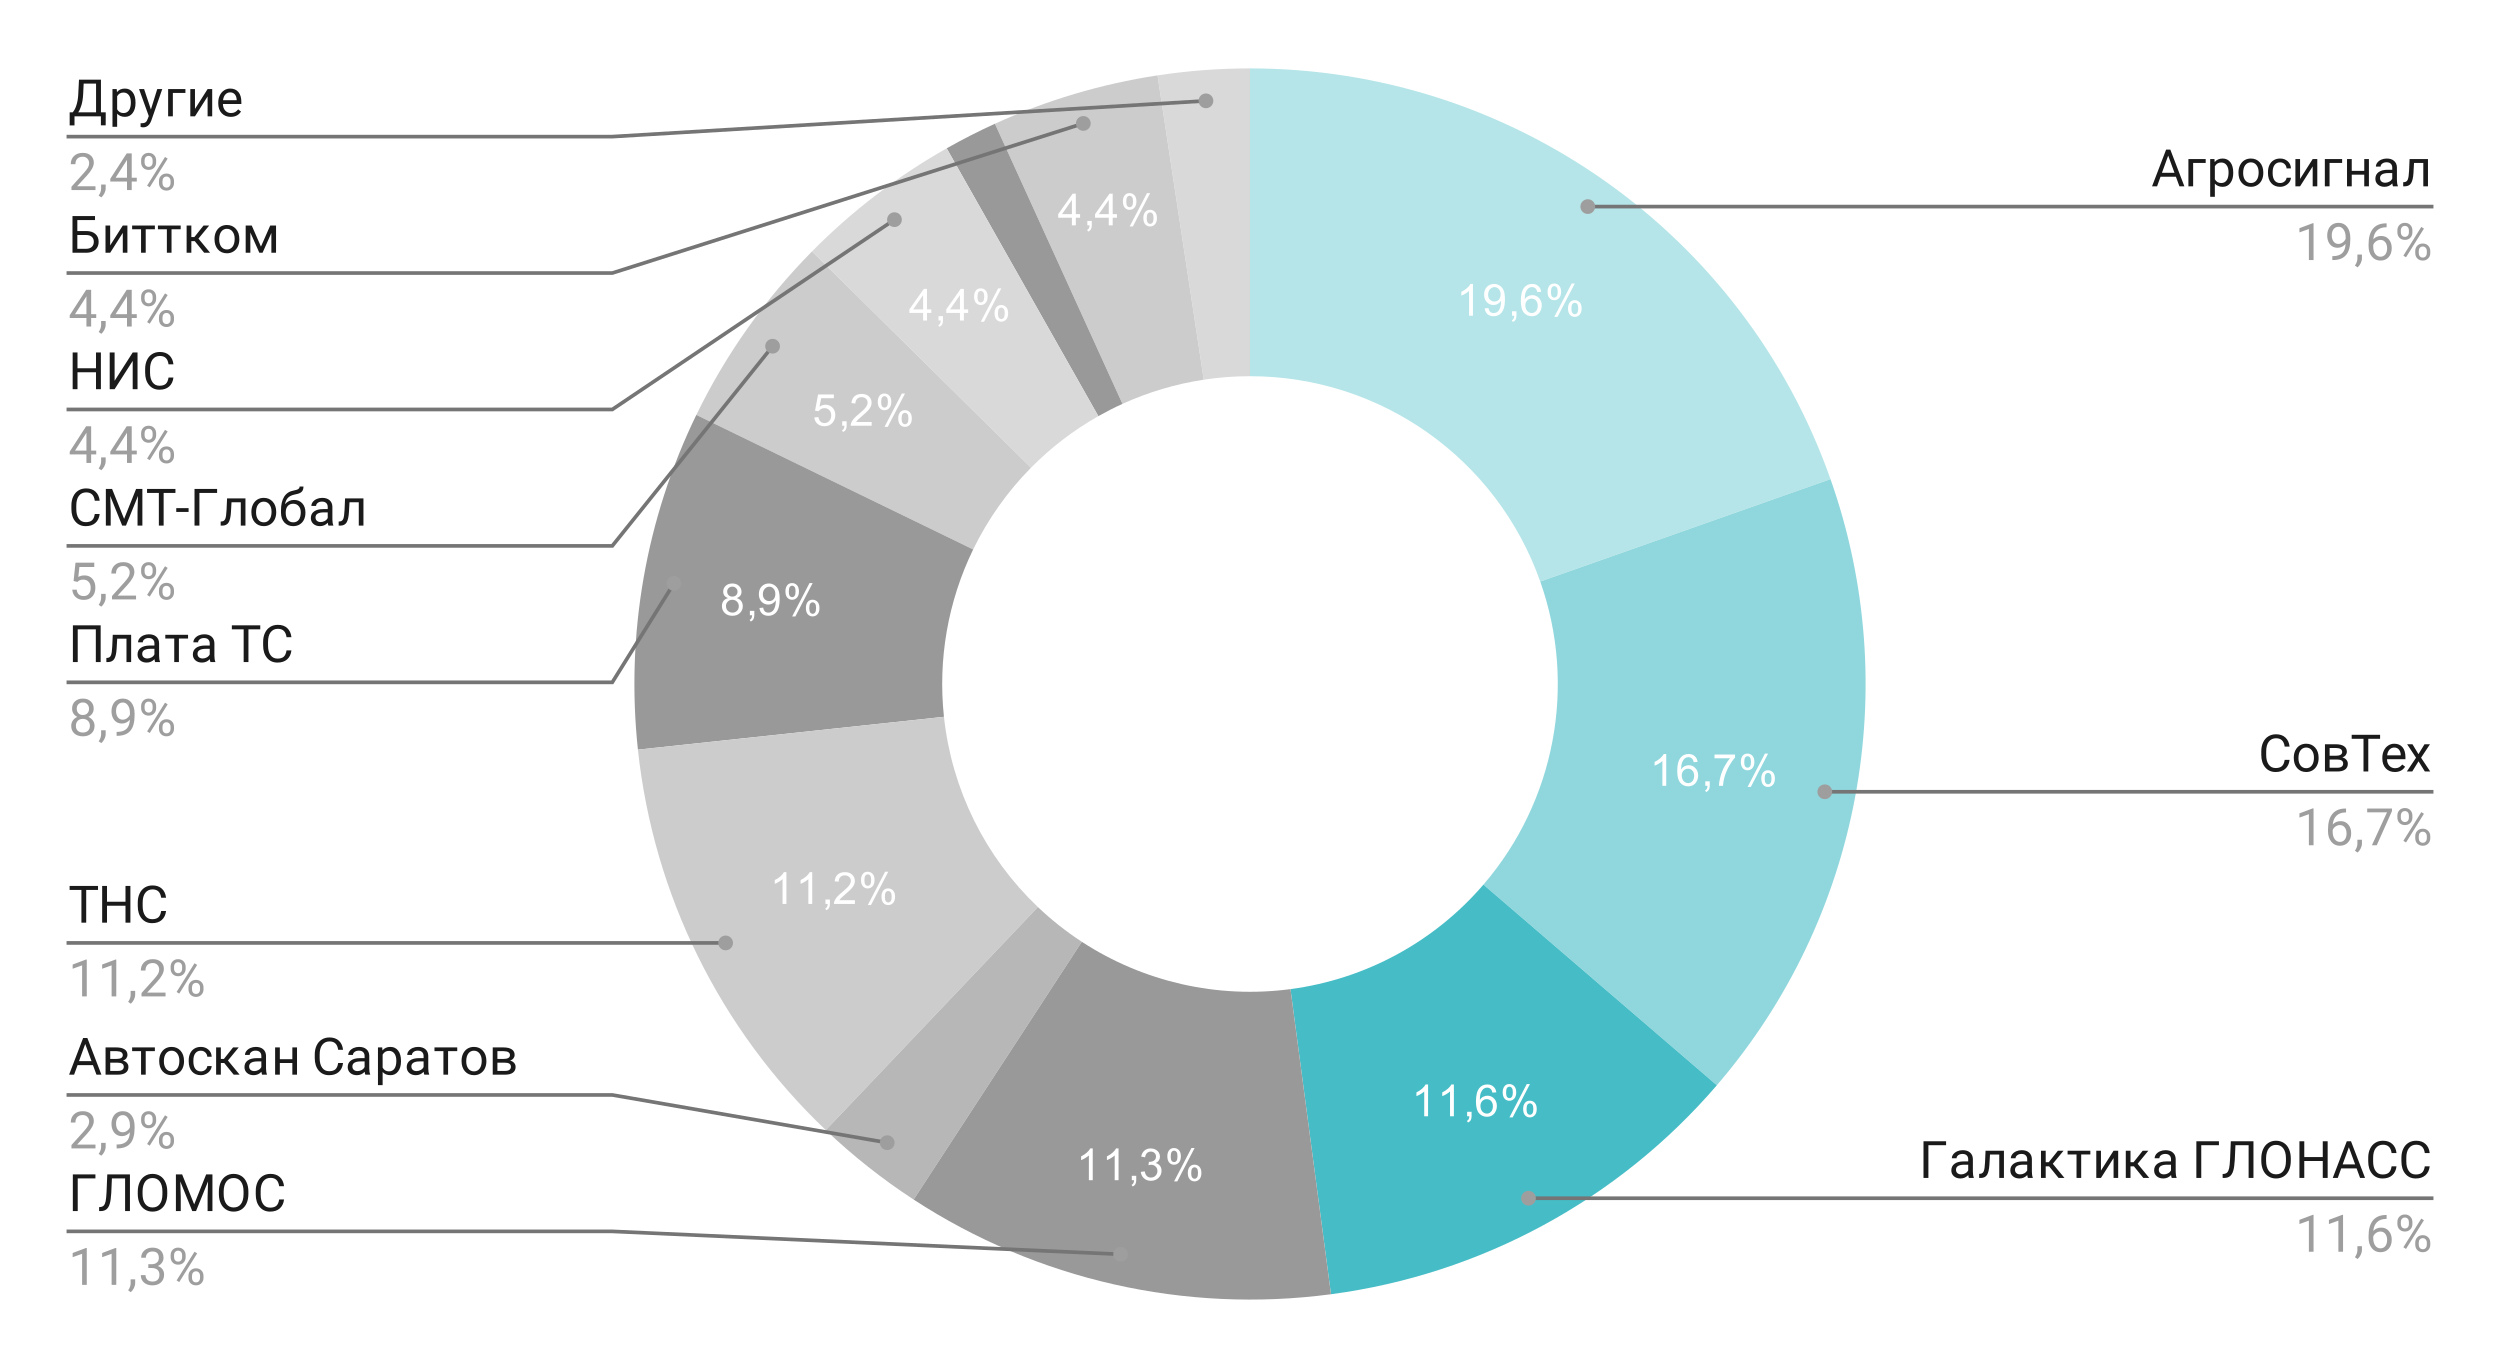 <?xml version="1.0" encoding="UTF-8"?> <svg xmlns:xlink="http://www.w3.org/1999/xlink" xmlns="http://www.w3.org/2000/svg" viewBox="0.0 0.0 678.0 371.0" fill="none" stroke="none" stroke-linecap="square" stroke-miterlimit="10" width="678" height="371"> <path fill="#ffffff" d="M0 0L678.0 0L678.0 371.0L0 371.0L0 0Z" fill-rule="nonzero"></path> <path fill="#b5e5e8" d="M339.0 18.55C409.784 18.55 472.874 63.187 496.432 129.936L417.716 157.718C405.937 124.344 374.392 102.025 339.0 102.025Z" fill-rule="nonzero"></path> <path fill="#90d7dd" d="M496.432 129.936C516.325 186.299 504.569 248.996 465.609 294.324L402.304 239.912C421.784 217.248 427.663 185.899 417.716 157.718Z" fill-rule="nonzero"></path> <path fill="#46bdc6" d="M465.609 294.324C438.873 325.428 401.624 345.603 360.965 350.999L349.982 268.249C370.312 265.551 388.937 255.464 402.304 239.912Z" fill-rule="nonzero"></path> <path fill="#d9d9d9" d="M313.92 20.445C322.22 19.183 330.604 18.55 339.0 18.55L339.0 102.025C334.802 102.025 330.61 102.342 326.46 102.972Z" fill-rule="nonzero"></path> <path fill="#cccccc" d="M269.82 33.558C283.844 27.172 298.685 22.759 313.92 20.445L326.46 102.972C318.843 104.13 311.422 106.336 304.41 109.529Z" fill-rule="nonzero"></path> <path fill="#999999" d="M256.739 40.223C261 37.81 265.364 35.587 269.82 33.558L304.41 109.529C302.182 110.543 300 111.655 297.87 112.861Z" fill-rule="nonzero"></path> <path fill="#d9d9d9" d="M220.209 68.193C231.037 57.228 243.33 47.816 256.739 40.223L297.87 112.861C291.165 116.658 285.018 121.364 279.605 126.846Z" fill-rule="nonzero"></path> <path fill="#cccccc" d="M188.844 112.524C196.81 96.134 207.405 81.159 220.209 68.193L279.605 126.846C273.202 133.329 267.905 140.817 263.922 149.012Z" fill-rule="nonzero"></path> <path fill="#999999" d="M173.001 203.299C169.662 172.153 175.152 140.696 188.844 112.524L263.922 149.012C257.076 163.098 254.331 178.827 256.001 194.399Z" fill-rule="nonzero"></path> <path fill="#cccccc" d="M223.952 306.481C195.277 279.212 177.22 242.644 173.001 203.299L256.001 194.399C258.11 214.072 267.139 232.356 281.476 245.99Z" fill-rule="nonzero"></path> <path fill="#b7b7b7" d="M247.779 325.325C239.281 319.781 231.306 313.473 223.952 306.481L281.476 245.99C285.153 249.487 289.14 252.64 293.39 255.413Z" fill-rule="nonzero"></path> <path fill="#999999" d="M360.965 350.999C321.38 356.252 281.223 347.144 247.779 325.325L293.39 255.413C310.112 266.322 330.19 270.876 349.982 268.249Z" fill-rule="nonzero"></path> <path fill="#ffffff" d="M399.464 85.621L398.418 85.621L398.418 78.903Q398.027 79.262 397.402 79.637Q396.793 79.996 396.308 80.168L396.308 79.153Q397.183 78.731 397.839 78.153Q398.511 77.559 398.793 76.996L399.464 76.996L399.464 85.621ZM402.652 83.637L403.668 83.543Q403.793 84.262 404.152 84.59Q404.527 84.903 405.089 84.903Q405.574 84.903 405.933 84.684Q406.308 84.45 406.543 84.09Q406.777 83.715 406.933 83.09Q407.089 82.45 407.089 81.793Q407.089 81.715 407.089 81.575Q406.777 82.075 406.23 82.403Q405.683 82.715 405.043 82.715Q403.964 82.715 403.23 81.95Q402.496 81.168 402.496 79.903Q402.496 78.59 403.261 77.793Q404.043 76.996 405.199 76.996Q406.027 76.996 406.714 77.45Q407.418 77.903 407.777 78.746Q408.136 79.575 408.136 81.153Q408.136 82.793 407.777 83.778Q407.433 84.746 406.714 85.262Q406.011 85.762 405.074 85.762Q404.058 85.762 403.418 85.215Q402.777 84.653 402.652 83.637ZM406.964 79.84Q406.964 78.934 406.48 78.403Q406.011 77.871 405.324 77.871Q404.621 77.871 404.089 78.45Q403.574 79.012 403.574 79.934Q403.574 80.746 404.074 81.262Q404.574 81.778 405.293 81.778Q406.027 81.778 406.496 81.262Q406.964 80.746 406.964 79.84ZM410.058 85.621L410.058 84.418L411.261 84.418L411.261 85.621Q411.261 86.278 411.027 86.684Q410.793 87.106 410.293 87.325L409.996 86.871Q410.324 86.731 410.48 86.434Q410.636 86.153 410.668 85.621L410.058 85.621ZM417.964 79.137L416.918 79.215Q416.777 78.59 416.527 78.309Q416.089 77.856 415.464 77.856Q414.964 77.856 414.574 78.137Q414.089 78.512 413.793 79.215Q413.511 79.903 413.496 81.184Q413.871 80.606 414.418 80.325Q414.98 80.043 415.589 80.043Q416.636 80.043 417.371 80.825Q418.121 81.606 418.121 82.825Q418.121 83.637 417.761 84.34Q417.418 85.028 416.808 85.403Q416.199 85.762 415.433 85.762Q414.105 85.762 413.277 84.793Q412.449 83.825 412.449 81.606Q412.449 79.106 413.371 77.981Q414.168 76.996 415.527 76.996Q416.543 76.996 417.183 77.575Q417.839 78.137 417.964 79.137ZM413.668 82.84Q413.668 83.387 413.886 83.887Q414.121 84.371 414.527 84.637Q414.949 84.903 415.418 84.903Q416.074 84.903 416.558 84.371Q417.043 83.825 417.043 82.903Q417.043 82.012 416.558 81.496Q416.089 80.981 415.371 80.981Q414.652 80.981 414.152 81.496Q413.668 82.012 413.668 82.84ZM419.699 79.09Q419.699 78.168 420.152 77.528Q420.621 76.887 421.496 76.887Q422.308 76.887 422.839 77.465Q423.371 78.043 423.371 79.153Q423.371 80.246 422.824 80.84Q422.293 81.418 421.511 81.418Q420.73 81.418 420.214 80.84Q419.699 80.262 419.699 79.09ZM421.527 77.606Q421.136 77.606 420.871 77.95Q420.621 78.293 420.621 79.2Q420.621 80.028 420.871 80.371Q421.136 80.7 421.527 80.7Q421.933 80.7 422.183 80.356Q422.449 80.012 422.449 79.121Q422.449 78.278 422.183 77.95Q421.918 77.606 421.527 77.606ZM421.527 85.934L426.23 76.887L427.089 76.887L422.402 85.934L421.527 85.934ZM425.246 83.606Q425.246 82.684 425.699 82.043Q426.168 81.403 427.058 81.403Q427.871 81.403 428.402 81.981Q428.933 82.543 428.933 83.668Q428.933 84.762 428.386 85.356Q427.855 85.934 427.058 85.934Q426.293 85.934 425.761 85.356Q425.246 84.778 425.246 83.606ZM427.089 82.121Q426.683 82.121 426.418 82.465Q426.168 82.809 426.168 83.715Q426.168 84.528 426.433 84.871Q426.699 85.215 427.089 85.215Q427.48 85.215 427.746 84.871Q428.011 84.528 428.011 83.621Q428.011 82.793 427.746 82.465Q427.48 82.121 427.089 82.121Z" fill-rule="nonzero"></path> <path fill="#ffffff" d="M451.882 213.109L450.835 213.109L450.835 206.391Q450.444 206.75 449.819 207.125Q449.21 207.484 448.726 207.656L448.726 206.641Q449.601 206.219 450.257 205.641Q450.929 205.047 451.21 204.484L451.882 204.484L451.882 213.109ZM460.382 206.625L459.335 206.703Q459.194 206.078 458.944 205.797Q458.507 205.344 457.882 205.344Q457.382 205.344 456.991 205.625Q456.507 206 456.21 206.703Q455.929 207.391 455.913 208.672Q456.288 208.094 456.835 207.813Q457.397 207.531 458.007 207.531Q459.054 207.531 459.788 208.313Q460.538 209.094 460.538 210.313Q460.538 211.125 460.179 211.828Q459.835 212.516 459.226 212.891Q458.616 213.25 457.851 213.25Q456.522 213.25 455.694 212.281Q454.866 211.313 454.866 209.094Q454.866 206.594 455.788 205.469Q456.585 204.484 457.944 204.484Q458.96 204.484 459.601 205.063Q460.257 205.625 460.382 206.625ZM456.085 210.328Q456.085 210.875 456.304 211.375Q456.538 211.859 456.944 212.125Q457.366 212.391 457.835 212.391Q458.491 212.391 458.976 211.859Q459.46 211.313 459.46 210.391Q459.46 209.5 458.976 208.984Q458.507 208.469 457.788 208.469Q457.069 208.469 456.569 208.984Q456.085 209.5 456.085 210.328ZM462.476 213.109L462.476 211.906L463.679 211.906L463.679 213.109Q463.679 213.766 463.444 214.172Q463.21 214.594 462.71 214.813L462.413 214.359Q462.741 214.219 462.897 213.922Q463.054 213.641 463.085 213.109L462.476 213.109ZM464.976 205.641L464.976 204.625L470.538 204.625L470.538 205.453Q469.726 206.328 468.913 207.781Q468.116 209.219 467.679 210.75Q467.351 211.828 467.272 213.109L466.179 213.109Q466.194 212.094 466.569 210.656Q466.96 209.219 467.663 207.891Q468.382 206.563 469.194 205.641L464.976 205.641ZM472.116 206.578Q472.116 205.656 472.569 205.016Q473.038 204.375 473.913 204.375Q474.726 204.375 475.257 204.953Q475.788 205.531 475.788 206.641Q475.788 207.734 475.241 208.328Q474.71 208.906 473.929 208.906Q473.147 208.906 472.632 208.328Q472.116 207.75 472.116 206.578ZM473.944 205.094Q473.554 205.094 473.288 205.438Q473.038 205.781 473.038 206.688Q473.038 207.516 473.288 207.859Q473.554 208.188 473.944 208.188Q474.351 208.188 474.601 207.844Q474.866 207.5 474.866 206.609Q474.866 205.766 474.601 205.438Q474.335 205.094 473.944 205.094ZM473.944 213.422L478.647 204.375L479.507 204.375L474.819 213.422L473.944 213.422ZM477.663 211.094Q477.663 210.172 478.116 209.531Q478.585 208.891 479.476 208.891Q480.288 208.891 480.819 209.469Q481.351 210.031 481.351 211.156Q481.351 212.25 480.804 212.844Q480.272 213.422 479.476 213.422Q478.71 213.422 478.179 212.844Q477.663 212.266 477.663 211.094ZM479.507 209.609Q479.101 209.609 478.835 209.953Q478.585 210.297 478.585 211.203Q478.585 212.016 478.851 212.359Q479.116 212.703 479.507 212.703Q479.897 212.703 480.163 212.359Q480.429 212.016 480.429 211.109Q480.429 210.281 480.163 209.953Q479.897 209.609 479.507 209.609Z" fill-rule="nonzero"></path> <path fill="#ffffff" d="M387.294 302.729L386.247 302.729L386.247 296.01Q385.856 296.37 385.231 296.745Q384.622 297.104 384.137 297.276L384.137 296.26Q385.012 295.839 385.669 295.26Q386.341 294.667 386.622 294.104L387.294 294.104L387.294 302.729ZM394.294 302.729L393.247 302.729L393.247 296.01Q392.856 296.37 392.231 296.745Q391.622 297.104 391.137 297.276L391.137 296.26Q392.012 295.839 392.669 295.26Q393.341 294.667 393.622 294.104L394.294 294.104L394.294 302.729ZM397.887 302.729L397.887 301.526L399.091 301.526L399.091 302.729Q399.091 303.385 398.856 303.792Q398.622 304.214 398.122 304.432L397.825 303.979Q398.153 303.839 398.309 303.542Q398.466 303.26 398.497 302.729L397.887 302.729ZM405.794 296.245L404.747 296.323Q404.606 295.698 404.356 295.417Q403.919 294.964 403.294 294.964Q402.794 294.964 402.403 295.245Q401.919 295.62 401.622 296.323Q401.341 297.01 401.325 298.292Q401.7 297.714 402.247 297.432Q402.809 297.151 403.419 297.151Q404.466 297.151 405.2 297.932Q405.95 298.714 405.95 299.932Q405.95 300.745 405.591 301.448Q405.247 302.135 404.637 302.51Q404.028 302.87 403.262 302.87Q401.934 302.87 401.106 301.901Q400.278 300.932 400.278 298.714Q400.278 296.214 401.2 295.089Q401.997 294.104 403.356 294.104Q404.372 294.104 405.012 294.682Q405.669 295.245 405.794 296.245ZM401.497 299.948Q401.497 300.495 401.716 300.995Q401.95 301.479 402.356 301.745Q402.778 302.01 403.247 302.01Q403.903 302.01 404.387 301.479Q404.872 300.932 404.872 300.01Q404.872 299.12 404.387 298.604Q403.919 298.089 403.2 298.089Q402.481 298.089 401.981 298.604Q401.497 299.12 401.497 299.948ZM407.528 296.198Q407.528 295.276 407.981 294.635Q408.45 293.995 409.325 293.995Q410.137 293.995 410.669 294.573Q411.2 295.151 411.2 296.26Q411.2 297.354 410.653 297.948Q410.122 298.526 409.341 298.526Q408.559 298.526 408.044 297.948Q407.528 297.37 407.528 296.198ZM409.356 294.714Q408.966 294.714 408.7 295.057Q408.45 295.401 408.45 296.307Q408.45 297.135 408.7 297.479Q408.966 297.807 409.356 297.807Q409.762 297.807 410.012 297.464Q410.278 297.12 410.278 296.229Q410.278 295.385 410.012 295.057Q409.747 294.714 409.356 294.714ZM409.356 303.042L414.059 293.995L414.919 293.995L410.231 303.042L409.356 303.042ZM413.075 300.714Q413.075 299.792 413.528 299.151Q413.997 298.51 414.887 298.51Q415.7 298.51 416.231 299.089Q416.762 299.651 416.762 300.776Q416.762 301.87 416.216 302.464Q415.684 303.042 414.887 303.042Q414.122 303.042 413.591 302.464Q413.075 301.885 413.075 300.714ZM414.919 299.229Q414.512 299.229 414.247 299.573Q413.997 299.917 413.997 300.823Q413.997 301.635 414.262 301.979Q414.528 302.323 414.919 302.323Q415.309 302.323 415.575 301.979Q415.841 301.635 415.841 300.729Q415.841 299.901 415.575 299.573Q415.309 299.229 414.919 299.229Z" fill-rule="nonzero"></path> <path fill="#ffffff" d="M296.35 320.078L295.303 320.078L295.303 313.359Q294.913 313.719 294.288 314.094Q293.678 314.453 293.194 314.625L293.194 313.609Q294.069 313.187 294.725 312.609Q295.397 312.015 295.678 311.453L296.35 311.453L296.35 320.078ZM303.35 320.078L302.303 320.078L302.303 313.359Q301.913 313.719 301.288 314.094Q300.678 314.453 300.194 314.625L300.194 313.609Q301.069 313.187 301.725 312.609Q302.397 312.015 302.678 311.453L303.35 311.453L303.35 320.078ZM306.944 320.078L306.944 318.875L308.147 318.875L308.147 320.078Q308.147 320.734 307.913 321.14Q307.678 321.562 307.178 321.781L306.881 321.328Q307.209 321.187 307.366 320.89Q307.522 320.609 307.553 320.078L306.944 320.078ZM309.381 317.812L310.444 317.672Q310.616 318.562 311.053 318.969Q311.491 319.359 312.116 319.359Q312.866 319.359 313.381 318.844Q313.897 318.328 313.897 317.562Q313.897 316.844 313.413 316.375Q312.944 315.89 312.209 315.89Q311.913 315.89 311.459 316.015L311.584 315.078Q311.694 315.094 311.756 315.094Q312.428 315.094 312.959 314.75Q313.506 314.39 313.506 313.656Q313.506 313.078 313.116 312.703Q312.725 312.312 312.1 312.312Q311.491 312.312 311.069 312.703Q310.663 313.094 310.553 313.859L309.491 313.672Q309.678 312.625 310.366 312.047Q311.053 311.453 312.069 311.453Q312.772 311.453 313.366 311.765Q313.959 312.062 314.272 312.578Q314.584 313.094 314.584 313.687Q314.584 314.234 314.288 314.703Q313.991 315.156 313.413 315.422Q314.163 315.594 314.584 316.156Q315.006 316.703 315.006 317.547Q315.006 318.672 314.178 319.453Q313.366 320.234 312.116 320.234Q310.991 320.234 310.241 319.562Q309.491 318.875 309.381 317.812ZM316.584 313.547Q316.584 312.625 317.038 311.984Q317.506 311.344 318.381 311.344Q319.194 311.344 319.725 311.922Q320.256 312.5 320.256 313.609Q320.256 314.703 319.709 315.297Q319.178 315.875 318.397 315.875Q317.616 315.875 317.1 315.297Q316.584 314.719 316.584 313.547ZM318.413 312.062Q318.022 312.062 317.756 312.406Q317.506 312.75 317.506 313.656Q317.506 314.484 317.756 314.828Q318.022 315.156 318.413 315.156Q318.819 315.156 319.069 314.812Q319.334 314.469 319.334 313.578Q319.334 312.734 319.069 312.406Q318.803 312.062 318.413 312.062ZM318.413 320.39L323.116 311.344L323.975 311.344L319.288 320.39L318.413 320.39ZM322.131 318.062Q322.131 317.14 322.584 316.5Q323.053 315.859 323.944 315.859Q324.756 315.859 325.288 316.437Q325.819 317 325.819 318.125Q325.819 319.219 325.272 319.812Q324.741 320.39 323.944 320.39Q323.178 320.39 322.647 319.812Q322.131 319.234 322.131 318.062ZM323.975 316.578Q323.569 316.578 323.303 316.922Q323.053 317.265 323.053 318.172Q323.053 318.984 323.319 319.328Q323.584 319.672 323.975 319.672Q324.366 319.672 324.631 319.328Q324.897 318.984 324.897 318.078Q324.897 317.25 324.631 316.922Q324.366 316.578 323.975 316.578Z" fill-rule="nonzero"></path> <path fill="#ffffff" d="M213.273 245.149L212.226 245.149L212.226 238.43Q211.836 238.789 211.211 239.164Q210.601 239.524 210.117 239.696L210.117 238.68Q210.992 238.258 211.648 237.68Q212.32 237.086 212.601 236.524L213.273 236.524L213.273 245.149ZM220.273 245.149L219.226 245.149L219.226 238.43Q218.836 238.789 218.211 239.164Q217.601 239.524 217.117 239.696L217.117 238.68Q217.992 238.258 218.648 237.68Q219.32 237.086 219.601 236.524L220.273 236.524L220.273 245.149ZM223.867 245.149L223.867 243.946L225.07 243.946L225.07 245.149Q225.07 245.805 224.836 246.211Q224.601 246.633 224.101 246.852L223.804 246.399Q224.132 246.258 224.289 245.961Q224.445 245.68 224.476 245.149L223.867 245.149ZM231.851 244.133L231.851 245.149L226.164 245.149Q226.164 244.774 226.289 244.414Q226.507 243.836 226.976 243.274Q227.461 242.711 228.367 241.977Q229.773 240.821 230.257 240.149Q230.757 239.477 230.757 238.883Q230.757 238.258 230.304 237.836Q229.851 237.399 229.132 237.399Q228.367 237.399 227.914 237.852Q227.461 238.305 227.445 239.118L226.367 239.008Q226.476 237.789 227.195 237.164Q227.929 236.524 229.164 236.524Q230.398 236.524 231.117 237.211Q231.836 237.899 231.836 238.914Q231.836 239.43 231.617 239.93Q231.414 240.414 230.914 240.977Q230.429 241.524 229.304 242.477Q228.351 243.274 228.07 243.571Q227.804 243.852 227.632 244.133L231.851 244.133ZM233.507 238.618Q233.507 237.696 233.961 237.055Q234.429 236.414 235.304 236.414Q236.117 236.414 236.648 236.993Q237.179 237.571 237.179 238.68Q237.179 239.774 236.632 240.368Q236.101 240.946 235.32 240.946Q234.539 240.946 234.023 240.368Q233.507 239.789 233.507 238.618ZM235.336 237.133Q234.945 237.133 234.679 237.477Q234.429 237.821 234.429 238.727Q234.429 239.555 234.679 239.899Q234.945 240.227 235.336 240.227Q235.742 240.227 235.992 239.883Q236.257 239.539 236.257 238.649Q236.257 237.805 235.992 237.477Q235.726 237.133 235.336 237.133ZM235.336 245.461L240.039 236.414L240.898 236.414L236.211 245.461L235.336 245.461ZM239.054 243.133Q239.054 242.211 239.507 241.571Q239.976 240.93 240.867 240.93Q241.679 240.93 242.211 241.508Q242.742 242.071 242.742 243.196Q242.742 244.289 242.195 244.883Q241.664 245.461 240.867 245.461Q240.101 245.461 239.57 244.883Q239.054 244.305 239.054 243.133ZM240.898 241.649Q240.492 241.649 240.226 241.993Q239.976 242.336 239.976 243.243Q239.976 244.055 240.242 244.399Q240.507 244.743 240.898 244.743Q241.289 244.743 241.554 244.399Q241.82 244.055 241.82 243.149Q241.82 242.321 241.554 241.993Q241.289 241.649 240.898 241.649Z" fill-rule="nonzero"></path> <path fill="#ffffff" d="M197.427 162.208Q196.771 161.958 196.443 161.52Q196.131 161.067 196.131 160.458Q196.131 159.52 196.802 158.88Q197.49 158.239 198.599 158.239Q199.724 158.239 200.412 158.895Q201.099 159.552 201.099 160.489Q201.099 161.083 200.787 161.52Q200.474 161.958 199.834 162.208Q200.631 162.458 201.037 163.036Q201.443 163.614 201.443 164.411Q201.443 165.505 200.662 166.255Q199.896 167.005 198.615 167.005Q197.349 167.005 196.568 166.255Q195.787 165.505 195.787 164.38Q195.787 163.536 196.209 162.974Q196.646 162.411 197.427 162.208ZM197.209 160.411Q197.209 161.02 197.599 161.411Q198.006 161.802 198.631 161.802Q199.24 161.802 199.631 161.427Q200.021 161.036 200.021 160.474Q200.021 159.895 199.615 159.505Q199.209 159.099 198.615 159.099Q198.006 159.099 197.599 159.489Q197.209 159.88 197.209 160.411ZM196.881 164.38Q196.881 164.833 197.084 165.255Q197.302 165.677 197.724 165.911Q198.146 166.145 198.631 166.145Q199.381 166.145 199.865 165.661Q200.365 165.177 200.365 164.427Q200.365 163.661 199.865 163.161Q199.365 162.661 198.599 162.661Q197.849 162.661 197.365 163.161Q196.881 163.645 196.881 164.38ZM203.365 166.864L203.365 165.661L204.568 165.661L204.568 166.864Q204.568 167.52 204.334 167.927Q204.099 168.349 203.599 168.567L203.302 168.114Q203.631 167.974 203.787 167.677Q203.943 167.395 203.974 166.864L203.365 166.864ZM205.959 164.88L206.974 164.786Q207.099 165.505 207.459 165.833Q207.834 166.145 208.396 166.145Q208.881 166.145 209.24 165.927Q209.615 165.692 209.849 165.333Q210.084 164.958 210.24 164.333Q210.396 163.692 210.396 163.036Q210.396 162.958 210.396 162.817Q210.084 163.317 209.537 163.645Q208.99 163.958 208.349 163.958Q207.271 163.958 206.537 163.192Q205.802 162.411 205.802 161.145Q205.802 159.833 206.568 159.036Q207.349 158.239 208.506 158.239Q209.334 158.239 210.021 158.692Q210.724 159.145 211.084 159.989Q211.443 160.817 211.443 162.395Q211.443 164.036 211.084 165.02Q210.74 165.989 210.021 166.505Q209.318 167.005 208.381 167.005Q207.365 167.005 206.724 166.458Q206.084 165.895 205.959 164.88ZM210.271 161.083Q210.271 160.177 209.787 159.645Q209.318 159.114 208.631 159.114Q207.927 159.114 207.396 159.692Q206.881 160.255 206.881 161.177Q206.881 161.989 207.381 162.505Q207.881 163.02 208.599 163.02Q209.334 163.02 209.802 162.505Q210.271 161.989 210.271 161.083ZM213.006 160.333Q213.006 159.411 213.459 158.77Q213.927 158.13 214.802 158.13Q215.615 158.13 216.146 158.708Q216.677 159.286 216.677 160.395Q216.677 161.489 216.131 162.083Q215.599 162.661 214.818 162.661Q214.037 162.661 213.521 162.083Q213.006 161.505 213.006 160.333ZM214.834 158.849Q214.443 158.849 214.177 159.192Q213.927 159.536 213.927 160.442Q213.927 161.27 214.177 161.614Q214.443 161.942 214.834 161.942Q215.24 161.942 215.49 161.599Q215.756 161.255 215.756 160.364Q215.756 159.52 215.49 159.192Q215.224 158.849 214.834 158.849ZM214.834 167.177L219.537 158.13L220.396 158.13L215.709 167.177L214.834 167.177ZM218.552 164.849Q218.552 163.927 219.006 163.286Q219.474 162.645 220.365 162.645Q221.177 162.645 221.709 163.224Q222.24 163.786 222.24 164.911Q222.24 166.005 221.693 166.599Q221.162 167.177 220.365 167.177Q219.599 167.177 219.068 166.599Q218.552 166.02 218.552 164.849ZM220.396 163.364Q219.99 163.364 219.724 163.708Q219.474 164.052 219.474 164.958Q219.474 165.77 219.74 166.114Q220.006 166.458 220.396 166.458Q220.787 166.458 221.052 166.114Q221.318 165.77 221.318 164.864Q221.318 164.036 221.052 163.708Q220.787 163.364 220.396 163.364Z" fill-rule="nonzero"></path> <path fill="#ffffff" d="M220.846 113.206L221.955 113.112Q222.08 113.924 222.518 114.331Q222.971 114.737 223.612 114.737Q224.362 114.737 224.893 114.159Q225.424 113.581 225.424 112.643Q225.424 111.737 224.909 111.221Q224.409 110.69 223.58 110.69Q223.08 110.69 222.659 110.924Q222.252 111.159 222.018 111.518L221.034 111.393L221.862 106.987L226.143 106.987L226.143 107.987L222.705 107.987L222.252 110.299Q223.018 109.753 223.862 109.753Q224.987 109.753 225.752 110.534Q226.534 111.315 226.534 112.549Q226.534 113.706 225.862 114.565Q225.034 115.596 223.612 115.596Q222.44 115.596 221.69 114.94Q220.955 114.284 220.846 113.206ZM228.409 115.456L228.409 114.253L229.612 114.253L229.612 115.456Q229.612 116.112 229.377 116.518Q229.143 116.94 228.643 117.159L228.346 116.706Q228.674 116.565 228.83 116.268Q228.987 115.987 229.018 115.456L228.409 115.456ZM236.393 114.44L236.393 115.456L230.705 115.456Q230.705 115.081 230.83 114.721Q231.049 114.143 231.518 113.581Q232.002 113.018 232.909 112.284Q234.315 111.128 234.799 110.456Q235.299 109.784 235.299 109.19Q235.299 108.565 234.846 108.143Q234.393 107.706 233.674 107.706Q232.909 107.706 232.455 108.159Q232.002 108.612 231.987 109.424L230.909 109.315Q231.018 108.096 231.737 107.471Q232.471 106.831 233.705 106.831Q234.94 106.831 235.659 107.518Q236.377 108.206 236.377 109.221Q236.377 109.737 236.159 110.237Q235.955 110.721 235.455 111.284Q234.971 111.831 233.846 112.784Q232.893 113.581 232.612 113.878Q232.346 114.159 232.174 114.44L236.393 114.44ZM238.049 108.924Q238.049 108.003 238.502 107.362Q238.971 106.721 239.846 106.721Q240.659 106.721 241.19 107.299Q241.721 107.878 241.721 108.987Q241.721 110.081 241.174 110.674Q240.643 111.253 239.862 111.253Q239.08 111.253 238.565 110.674Q238.049 110.096 238.049 108.924ZM239.877 107.44Q239.487 107.44 239.221 107.784Q238.971 108.128 238.971 109.034Q238.971 109.862 239.221 110.206Q239.487 110.534 239.877 110.534Q240.284 110.534 240.534 110.19Q240.799 109.846 240.799 108.956Q240.799 108.112 240.534 107.784Q240.268 107.44 239.877 107.44ZM239.877 115.768L244.58 106.721L245.44 106.721L240.752 115.768L239.877 115.768ZM243.596 113.44Q243.596 112.518 244.049 111.878Q244.518 111.237 245.409 111.237Q246.221 111.237 246.752 111.815Q247.284 112.378 247.284 113.503Q247.284 114.596 246.737 115.19Q246.205 115.768 245.409 115.768Q244.643 115.768 244.112 115.19Q243.596 114.612 243.596 113.44ZM245.44 111.956Q245.034 111.956 244.768 112.299Q244.518 112.643 244.518 113.549Q244.518 114.362 244.784 114.706Q245.049 115.049 245.44 115.049Q245.83 115.049 246.096 114.706Q246.362 114.362 246.362 113.456Q246.362 112.628 246.096 112.299Q245.83 111.956 245.44 111.956Z" fill-rule="nonzero"></path> <path fill="#ffffff" d="M250.344 86.934L250.344 84.871L246.625 84.871L246.625 83.902L250.547 78.34L251.406 78.34L251.406 83.902L252.562 83.902L252.562 84.871L251.406 84.871L251.406 86.934L250.344 86.934ZM250.344 83.902L250.344 80.043L247.656 83.902L250.344 83.902ZM254.531 86.934L254.531 85.731L255.734 85.731L255.734 86.934Q255.734 87.59 255.5 87.996Q255.266 88.418 254.766 88.637L254.469 88.184Q254.797 88.043 254.953 87.746Q255.109 87.465 255.141 86.934L254.531 86.934ZM260.344 86.934L260.344 84.871L256.625 84.871L256.625 83.902L260.547 78.34L261.406 78.34L261.406 83.902L262.562 83.902L262.562 84.871L261.406 84.871L261.406 86.934L260.344 86.934ZM260.344 83.902L260.344 80.043L257.656 83.902L260.344 83.902ZM264.172 80.402Q264.172 79.481 264.625 78.84Q265.094 78.199 265.969 78.199Q266.781 78.199 267.312 78.777Q267.844 79.356 267.844 80.465Q267.844 81.559 267.297 82.152Q266.765 82.731 265.984 82.731Q265.203 82.731 264.687 82.152Q264.172 81.574 264.172 80.402ZM266 78.918Q265.609 78.918 265.344 79.262Q265.094 79.606 265.094 80.512Q265.094 81.34 265.344 81.684Q265.609 82.012 266 82.012Q266.406 82.012 266.656 81.668Q266.922 81.324 266.922 80.434Q266.922 79.59 266.656 79.262Q266.39 78.918 266 78.918ZM266 87.246L270.703 78.199L271.562 78.199L266.875 87.246L266 87.246ZM269.719 84.918Q269.719 83.996 270.172 83.356Q270.64 82.715 271.531 82.715Q272.344 82.715 272.875 83.293Q273.406 83.856 273.406 84.981Q273.406 86.074 272.859 86.668Q272.328 87.246 271.531 87.246Q270.765 87.246 270.234 86.668Q269.719 86.09 269.719 84.918ZM271.562 83.434Q271.156 83.434 270.89 83.777Q270.64 84.121 270.64 85.027Q270.64 85.84 270.906 86.184Q271.172 86.527 271.562 86.527Q271.953 86.527 272.219 86.184Q272.484 85.84 272.484 84.934Q272.484 84.106 272.219 83.777Q271.953 83.434 271.562 83.434Z" fill-rule="nonzero"></path> <path fill="#ffffff" d="M290.699 61.113L290.699 59.05L286.98 59.05L286.98 58.081L290.902 52.519L291.761 52.519L291.761 58.081L292.917 58.081L292.917 59.05L291.761 59.05L291.761 61.113L290.699 61.113ZM290.699 58.081L290.699 54.222L288.011 58.081L290.699 58.081ZM294.886 61.113L294.886 59.91L296.089 59.91L296.089 61.113Q296.089 61.769 295.855 62.175Q295.62 62.597 295.12 62.816L294.824 62.363Q295.152 62.222 295.308 61.925Q295.464 61.644 295.495 61.113L294.886 61.113ZM300.699 61.113L300.699 59.05L296.98 59.05L296.98 58.081L300.902 52.519L301.761 52.519L301.761 58.081L302.917 58.081L302.917 59.05L301.761 59.05L301.761 61.113L300.699 61.113ZM300.699 58.081L300.699 54.222L298.011 58.081L300.699 58.081ZM304.527 54.581Q304.527 53.66 304.98 53.019Q305.449 52.378 306.324 52.378Q307.136 52.378 307.667 52.956Q308.199 53.535 308.199 54.644Q308.199 55.738 307.652 56.331Q307.12 56.91 306.339 56.91Q305.558 56.91 305.042 56.331Q304.527 55.753 304.527 54.581ZM306.355 53.097Q305.964 53.097 305.699 53.441Q305.449 53.785 305.449 54.691Q305.449 55.519 305.699 55.863Q305.964 56.191 306.355 56.191Q306.761 56.191 307.011 55.847Q307.277 55.503 307.277 54.613Q307.277 53.769 307.011 53.441Q306.745 53.097 306.355 53.097ZM306.355 61.425L311.058 52.378L311.917 52.378L307.23 61.425L306.355 61.425ZM310.074 59.097Q310.074 58.175 310.527 57.535Q310.995 56.894 311.886 56.894Q312.699 56.894 313.23 57.472Q313.761 58.035 313.761 59.16Q313.761 60.253 313.214 60.847Q312.683 61.425 311.886 61.425Q311.12 61.425 310.589 60.847Q310.074 60.269 310.074 59.097ZM311.917 57.613Q311.511 57.613 311.245 57.956Q310.995 58.3 310.995 59.206Q310.995 60.019 311.261 60.363Q311.527 60.706 311.917 60.706Q312.308 60.706 312.574 60.363Q312.839 60.019 312.839 59.113Q312.839 58.285 312.574 57.956Q312.308 57.613 311.917 57.613Z" fill-rule="nonzero"></path> <path fill="#1a1a1a" d="M28.659 33.987L27.363 33.987L27.363 31.55L20.206 31.55L20.206 34.003L18.894 34.003L18.894 30.472L19.706 30.472Q20.347 29.753 20.722 28.534Q21.113 27.316 21.206 25.863L21.425 21.597L27.378 21.597L27.378 30.472L28.675 30.472L28.659 33.987ZM21.206 30.472L26.05 30.472L26.05 22.675L22.691 22.675L22.55 25.597Q22.456 27.316 22.081 28.534Q21.722 29.738 21.206 30.472ZM36.753 27.941Q36.753 29.628 35.972 30.659Q35.206 31.691 33.894 31.691Q32.55 31.691 31.769 30.831L31.769 34.394L30.503 34.394L30.503 24.159L31.659 24.159L31.722 24.972Q32.503 24.019 33.878 24.019Q35.206 24.019 35.972 25.019Q36.753 26.019 36.753 27.816L36.753 27.941ZM35.487 27.784Q35.487 26.534 34.956 25.816Q34.425 25.097 33.487 25.097Q32.347 25.097 31.769 26.113L31.769 29.644Q32.347 30.659 33.503 30.659Q34.425 30.659 34.956 29.941Q35.487 29.206 35.487 27.784ZM40.925 29.691L42.644 24.159L44.003 24.159L41.034 32.691Q40.347 34.534 38.831 34.534L38.597 34.519L38.128 34.425L38.128 33.409L38.472 33.425Q39.112 33.425 39.472 33.159Q39.831 32.909 40.066 32.222L40.347 31.472L37.706 24.159L39.081 24.159L40.925 29.691ZM50.284 25.206L46.878 25.206L46.878 31.55L45.597 31.55L45.597 24.159L50.284 24.159L50.284 25.206ZM56.3 24.159L57.55 24.159L57.55 31.55L56.3 31.55L56.3 26.159L52.878 31.55L51.612 31.55L51.612 24.159L52.878 24.159L52.878 29.55L56.3 24.159ZM62.581 31.691Q61.066 31.691 60.128 30.706Q59.191 29.706 59.191 28.05L59.191 27.831Q59.191 26.722 59.612 25.863Q60.034 24.988 60.784 24.503Q61.534 24.019 62.425 24.019Q63.862 24.019 64.659 24.972Q65.456 25.909 65.456 27.691L65.456 28.206L60.456 28.206Q60.472 29.3 61.081 29.988Q61.706 30.659 62.644 30.659Q63.316 30.659 63.769 30.394Q64.237 30.113 64.597 29.659L65.362 30.253Q64.441 31.691 62.581 31.691ZM62.425 25.05Q61.659 25.05 61.128 25.613Q60.612 26.175 60.487 27.175L64.191 27.175L64.191 27.081Q64.144 26.113 63.675 25.581Q63.206 25.05 62.425 25.05Z" fill-rule="nonzero"></path> <path fill="#9e9e9e" d="M25.894 51.55L19.378 51.55L19.378 50.644L22.816 46.816Q23.581 45.941 23.878 45.409Q24.175 44.862 24.175 44.269Q24.175 43.503 23.691 43.003Q23.222 42.503 22.441 42.503Q21.503 42.503 20.972 43.034Q20.456 43.566 20.456 44.534L19.191 44.534Q19.191 43.159 20.066 42.316Q20.956 41.456 22.441 41.456Q23.831 41.456 24.628 42.191Q25.441 42.909 25.441 44.128Q25.441 45.597 23.566 47.628L20.909 50.519L25.894 50.519L25.894 51.55ZM27.472 53.534L26.753 53.034Q27.394 52.144 27.425 51.191L27.425 50.05L28.659 50.05L28.659 51.05Q28.659 51.737 28.316 52.425Q27.972 53.112 27.472 53.534ZM35.722 48.206L37.097 48.206L37.097 49.237L35.722 49.237L35.722 51.55L34.441 51.55L34.441 49.237L29.909 49.237L29.909 48.487L34.362 41.597L35.722 41.597L35.722 48.206ZM31.347 48.206L34.441 48.206L34.441 43.331L34.3 43.597L31.347 48.206ZM38.269 43.503Q38.269 42.612 38.831 42.034Q39.409 41.456 40.3 41.456Q41.222 41.456 41.784 42.05Q42.347 42.628 42.347 43.55L42.347 44.034Q42.347 44.941 41.769 45.519Q41.206 46.081 40.316 46.081Q39.425 46.081 38.847 45.519Q38.269 44.941 38.269 43.987L38.269 43.503ZM39.206 44.034Q39.206 44.566 39.503 44.909Q39.816 45.253 40.316 45.253Q40.8 45.253 41.097 44.925Q41.394 44.597 41.394 44.003L41.394 43.503Q41.394 42.972 41.097 42.628Q40.816 42.284 40.3 42.284Q39.8 42.284 39.503 42.628Q39.206 42.972 39.206 43.534L39.206 44.034ZM43.112 49.112Q43.112 48.206 43.675 47.644Q44.253 47.066 45.144 47.066Q46.05 47.066 46.612 47.644Q47.191 48.206 47.191 49.159L47.191 49.644Q47.191 50.534 46.612 51.112Q46.05 51.691 45.159 51.691Q44.284 51.691 43.691 51.128Q43.112 50.55 43.112 49.597L43.112 49.112ZM44.066 49.644Q44.066 50.175 44.362 50.534Q44.659 50.878 45.159 50.878Q45.659 50.878 45.956 50.534Q46.253 50.191 46.253 49.612L46.253 49.112Q46.253 48.566 45.941 48.222Q45.644 47.878 45.159 47.878Q44.659 47.878 44.362 48.222Q44.066 48.566 44.066 49.144L44.066 49.644ZM40.612 50.8L39.894 50.347L44.753 42.566L45.472 43.019L40.612 50.8Z" fill-rule="nonzero"></path> <path stroke="#757575" stroke-width="1.0" stroke-linecap="butt" d="M18.55 37.05L166.05 37.05L327.053 27.348" fill-rule="nonzero"></path> <path fill="#9e9e9e" d="M329.053 27.348C329.053 26.244 328.158 25.348 327.053 25.348C325.948 25.348 325.053 26.244 325.053 27.348C325.053 28.453 325.948 29.348 327.053 29.348C328.158 29.348 329.053 28.453 329.053 27.348" fill-rule="nonzero"></path> <path fill="#1a1a1a" d="M25.769 59.675L20.972 59.675L20.972 62.659L23.456 62.659Q25.003 62.675 25.878 63.456Q26.753 64.237 26.753 65.581Q26.753 66.925 25.878 67.722Q25.003 68.519 23.472 68.55L19.659 68.55L19.659 58.597L25.769 58.597L25.769 59.675ZM20.972 63.738L20.972 67.472L23.378 67.472Q24.347 67.472 24.894 66.956Q25.441 66.441 25.441 65.566Q25.441 64.722 24.909 64.237Q24.394 63.753 23.425 63.738L20.972 63.738ZM33.3 61.159L34.55 61.159L34.55 68.55L33.3 68.55L33.3 63.159L29.878 68.55L28.613 68.55L28.613 61.159L29.878 61.159L29.878 66.55L33.3 61.159ZM42.003 62.175L39.519 62.175L39.519 68.55L38.253 68.55L38.253 62.175L35.831 62.175L35.831 61.159L42.003 61.159L42.003 62.175ZM49.003 62.175L46.519 62.175L46.519 68.55L45.253 68.55L45.253 62.175L42.831 62.175L42.831 61.159L49.003 61.159L49.003 62.175ZM52.816 65.394L51.894 65.394L51.894 68.55L50.612 68.55L50.612 61.159L51.894 61.159L51.894 64.284L52.722 64.284L55.206 61.159L56.737 61.159L53.816 64.706L56.987 68.55L55.378 68.55L52.816 65.394ZM58.175 64.784Q58.175 63.691 58.597 62.831Q59.034 61.956 59.784 61.488Q60.55 61.019 61.534 61.019Q63.034 61.019 63.972 62.066Q64.909 63.113 64.909 64.847L64.909 64.941Q64.909 66.019 64.487 66.878Q64.081 67.722 63.3 68.206Q62.534 68.691 61.55 68.691Q60.034 68.691 59.097 67.644Q58.175 66.597 58.175 64.878L58.175 64.784ZM59.441 64.941Q59.441 66.159 60.003 66.909Q60.581 67.659 61.55 67.659Q62.503 67.659 63.066 66.909Q63.644 66.144 63.644 64.784Q63.644 63.566 63.066 62.816Q62.487 62.05 61.534 62.05Q60.597 62.05 60.019 62.8Q59.441 63.55 59.441 64.941ZM70.769 66.878L73.284 61.159L74.862 61.159L74.862 68.55L73.597 68.55L73.597 63.175L71.206 68.55L70.331 68.55L67.894 63.05L67.894 68.55L66.628 68.55L66.628 61.159L68.269 61.159L70.769 66.878Z" fill-rule="nonzero"></path> <path fill="#9e9e9e" d="M24.722 85.206L26.097 85.206L26.097 86.237L24.722 86.237L24.722 88.55L23.441 88.55L23.441 86.237L18.909 86.237L18.909 85.487L23.363 78.597L24.722 78.597L24.722 85.206ZM20.347 85.206L23.441 85.206L23.441 80.331L23.3 80.597L20.347 85.206ZM27.472 90.534L26.753 90.034Q27.394 89.144 27.425 88.191L27.425 87.05L28.659 87.05L28.659 88.05Q28.659 88.737 28.316 89.425Q27.972 90.112 27.472 90.534ZM35.722 85.206L37.097 85.206L37.097 86.237L35.722 86.237L35.722 88.55L34.441 88.55L34.441 86.237L29.909 86.237L29.909 85.487L34.362 78.597L35.722 78.597L35.722 85.206ZM31.347 85.206L34.441 85.206L34.441 80.331L34.3 80.597L31.347 85.206ZM38.269 80.503Q38.269 79.612 38.831 79.034Q39.409 78.456 40.3 78.456Q41.222 78.456 41.784 79.05Q42.347 79.628 42.347 80.55L42.347 81.034Q42.347 81.941 41.769 82.519Q41.206 83.081 40.316 83.081Q39.425 83.081 38.847 82.519Q38.269 81.941 38.269 80.987L38.269 80.503ZM39.206 81.034Q39.206 81.566 39.503 81.909Q39.816 82.253 40.316 82.253Q40.8 82.253 41.097 81.925Q41.394 81.597 41.394 81.003L41.394 80.503Q41.394 79.972 41.097 79.628Q40.816 79.284 40.3 79.284Q39.8 79.284 39.503 79.628Q39.206 79.972 39.206 80.534L39.206 81.034ZM43.112 86.112Q43.112 85.206 43.675 84.644Q44.253 84.066 45.144 84.066Q46.05 84.066 46.612 84.644Q47.191 85.206 47.191 86.159L47.191 86.644Q47.191 87.534 46.612 88.112Q46.05 88.691 45.159 88.691Q44.284 88.691 43.691 88.128Q43.112 87.55 43.112 86.597L43.112 86.112ZM44.066 86.644Q44.066 87.175 44.362 87.534Q44.659 87.878 45.159 87.878Q45.659 87.878 45.956 87.534Q46.253 87.191 46.253 86.612L46.253 86.112Q46.253 85.566 45.941 85.222Q45.644 84.878 45.159 84.878Q44.659 84.878 44.362 85.222Q44.066 85.566 44.066 86.144L44.066 86.644ZM40.612 87.8L39.894 87.347L44.753 79.566L45.472 80.019L40.612 87.8Z" fill-rule="nonzero"></path> <path stroke="#757575" stroke-width="1.0" stroke-linecap="butt" d="M18.55 74.05L166.05 74.05L293.795 33.476" fill-rule="nonzero"></path> <path fill="#9e9e9e" d="M295.795 33.476C295.795 32.371 294.9 31.476 293.795 31.476C292.691 31.476 291.795 32.371 291.795 33.476C291.795 34.581 292.691 35.476 293.795 35.476C294.9 35.476 295.795 34.581 295.795 33.476" fill-rule="nonzero"></path> <path fill="#1a1a1a" d="M27.363 105.55L26.034 105.55L26.034 100.956L21.019 100.956L21.019 105.55L19.706 105.55L19.706 95.597L21.019 95.597L21.019 99.878L26.034 99.878L26.034 95.597L27.363 95.597L27.363 105.55ZM35.987 95.597L37.3 95.597L37.3 105.55L35.987 105.55L35.987 97.878L31.081 105.55L29.753 105.55L29.753 95.597L31.081 95.597L31.081 103.269L35.987 95.597ZM47.034 102.394Q46.847 103.972 45.862 104.831Q44.878 105.691 43.253 105.691Q41.487 105.691 40.425 104.425Q39.362 103.159 39.362 101.034L39.362 100.081Q39.362 98.691 39.862 97.644Q40.362 96.581 41.269 96.019Q42.175 95.456 43.362 95.456Q44.956 95.456 45.909 96.347Q46.862 97.237 47.034 98.8L45.706 98.8Q45.534 97.612 44.956 97.081Q44.394 96.534 43.362 96.534Q42.112 96.534 41.394 97.472Q40.691 98.394 40.691 100.112L40.691 101.081Q40.691 102.706 41.362 103.659Q42.034 104.612 43.253 104.612Q44.347 104.612 44.925 104.128Q45.519 103.628 45.706 102.394L47.034 102.394Z" fill-rule="nonzero"></path> <path fill="#9e9e9e" d="M24.722 122.206L26.097 122.206L26.097 123.237L24.722 123.237L24.722 125.55L23.441 125.55L23.441 123.237L18.909 123.237L18.909 122.487L23.363 115.597L24.722 115.597L24.722 122.206ZM20.347 122.206L23.441 122.206L23.441 117.331L23.3 117.597L20.347 122.206ZM27.472 127.534L26.753 127.034Q27.394 126.144 27.425 125.191L27.425 124.05L28.659 124.05L28.659 125.05Q28.659 125.737 28.316 126.425Q27.972 127.112 27.472 127.534ZM35.722 122.206L37.097 122.206L37.097 123.237L35.722 123.237L35.722 125.55L34.441 125.55L34.441 123.237L29.909 123.237L29.909 122.487L34.362 115.597L35.722 115.597L35.722 122.206ZM31.347 122.206L34.441 122.206L34.441 117.331L34.3 117.597L31.347 122.206ZM38.269 117.503Q38.269 116.612 38.831 116.034Q39.409 115.456 40.3 115.456Q41.222 115.456 41.784 116.05Q42.347 116.628 42.347 117.55L42.347 118.034Q42.347 118.941 41.769 119.519Q41.206 120.081 40.316 120.081Q39.425 120.081 38.847 119.519Q38.269 118.941 38.269 117.987L38.269 117.503ZM39.206 118.034Q39.206 118.566 39.503 118.909Q39.816 119.253 40.316 119.253Q40.8 119.253 41.097 118.925Q41.394 118.597 41.394 118.003L41.394 117.503Q41.394 116.972 41.097 116.628Q40.816 116.284 40.3 116.284Q39.8 116.284 39.503 116.628Q39.206 116.972 39.206 117.534L39.206 118.034ZM43.112 123.112Q43.112 122.206 43.675 121.644Q44.253 121.066 45.144 121.066Q46.05 121.066 46.612 121.644Q47.191 122.206 47.191 123.159L47.191 123.644Q47.191 124.534 46.612 125.112Q46.05 125.691 45.159 125.691Q44.284 125.691 43.691 125.128Q43.112 124.55 43.112 123.597L43.112 123.112ZM44.066 123.644Q44.066 124.175 44.362 124.534Q44.659 124.878 45.159 124.878Q45.659 124.878 45.956 124.534Q46.253 124.191 46.253 123.612L46.253 123.112Q46.253 122.566 45.941 122.222Q45.644 121.878 45.159 121.878Q44.659 121.878 44.362 122.222Q44.066 122.566 44.066 123.144L44.066 123.644ZM40.612 124.8L39.894 124.347L44.753 116.566L45.472 117.019L40.612 124.8Z" fill-rule="nonzero"></path> <path stroke="#757575" stroke-width="1.0" stroke-linecap="butt" d="M18.55 111.05L166.05 111.05L242.581 59.571" fill-rule="nonzero"></path> <path fill="#9e9e9e" d="M244.581 59.571C244.581 58.467 243.685 57.571 242.581 57.571C241.476 57.571 240.581 58.467 240.581 59.571C240.581 60.676 241.476 61.571 242.581 61.571C243.685 61.571 244.581 60.676 244.581 59.571" fill-rule="nonzero"></path> <path fill="#1a1a1a" d="M27.034 139.394Q26.847 140.972 25.863 141.831Q24.878 142.691 23.253 142.691Q21.488 142.691 20.425 141.425Q19.363 140.159 19.363 138.034L19.363 137.081Q19.363 135.691 19.863 134.644Q20.363 133.581 21.269 133.019Q22.175 132.456 23.363 132.456Q24.956 132.456 25.909 133.347Q26.863 134.238 27.034 135.8L25.706 135.8Q25.534 134.613 24.956 134.081Q24.394 133.534 23.363 133.534Q22.113 133.534 21.394 134.472Q20.691 135.394 20.691 137.113L20.691 138.081Q20.691 139.706 21.363 140.659Q22.034 141.613 23.253 141.613Q24.347 141.613 24.925 141.128Q25.519 140.628 25.706 139.394L27.034 139.394ZM30.394 132.597L33.659 140.722L36.909 132.597L38.612 132.597L38.612 142.55L37.3 142.55L37.3 138.675L37.425 134.488L34.159 142.55L33.144 142.55L29.894 134.503L30.019 138.675L30.019 142.55L28.706 142.55L28.706 132.597L30.394 132.597ZM47.581 133.675L44.378 133.675L44.378 142.55L43.081 142.55L43.081 133.675L39.878 133.675L39.878 132.597L47.581 132.597L47.581 133.675ZM51.144 138.831L47.8 138.831L47.8 137.8L51.144 137.8L51.144 138.831ZM58.878 133.675L54.081 133.675L54.081 142.55L52.753 142.55L52.753 132.597L58.878 132.597L58.878 133.675ZM66.566 135.159L66.566 142.55L65.3 142.55L65.3 136.206L62.784 136.206L62.628 138.972Q62.503 140.878 61.987 141.706Q61.472 142.519 60.362 142.55L59.847 142.55L59.847 141.441L60.206 141.409Q60.831 141.347 61.097 140.706Q61.362 140.05 61.441 138.316L61.581 135.159L66.566 135.159ZM68.175 138.784Q68.175 137.691 68.597 136.831Q69.034 135.956 69.784 135.488Q70.55 135.019 71.534 135.019Q73.034 135.019 73.972 136.066Q74.909 137.113 74.909 138.847L74.909 138.941Q74.909 140.019 74.487 140.878Q74.081 141.722 73.3 142.206Q72.534 142.691 71.55 142.691Q70.034 142.691 69.097 141.644Q68.175 140.597 68.175 138.878L68.175 138.784ZM69.441 138.941Q69.441 140.159 70.003 140.909Q70.581 141.659 71.55 141.659Q72.503 141.659 73.066 140.909Q73.644 140.144 73.644 138.784Q73.644 137.566 73.066 136.816Q72.487 136.05 71.534 136.05Q70.597 136.05 70.019 136.8Q69.441 137.55 69.441 138.941ZM79.753 135.581Q81.144 135.581 81.987 136.519Q82.831 137.441 82.831 138.972L82.831 139.081Q82.831 140.128 82.425 140.956Q82.019 141.784 81.253 142.238Q80.503 142.691 79.519 142.691Q78.034 142.691 77.112 141.691Q76.206 140.691 76.206 139.019L76.206 138.409Q76.206 136.081 77.066 134.706Q77.941 133.331 79.628 133.034Q80.581 132.863 80.909 132.613Q81.253 132.363 81.253 131.941L82.3 131.941Q82.3 132.784 81.909 133.269Q81.519 133.738 80.675 133.941L79.737 134.159Q78.612 134.425 78.034 135.066Q77.472 135.691 77.3 136.738Q78.316 135.581 79.753 135.581ZM79.503 136.613Q78.581 136.613 78.034 137.238Q77.487 137.863 77.487 138.972L77.487 139.081Q77.487 140.269 78.034 140.972Q78.581 141.659 79.519 141.659Q80.472 141.659 81.019 140.972Q81.566 140.269 81.566 138.925Q81.566 137.878 81.003 137.253Q80.456 136.613 79.503 136.613ZM89.081 142.55Q88.972 142.331 88.894 141.769Q88.019 142.691 86.784 142.691Q85.691 142.691 84.987 142.081Q84.3 141.456 84.3 140.503Q84.3 139.347 85.175 138.706Q86.05 138.066 87.644 138.066L88.878 138.066L88.878 137.488Q88.878 136.816 88.472 136.425Q88.081 136.034 87.316 136.034Q86.628 136.034 86.175 136.378Q85.722 136.722 85.722 137.206L84.441 137.206Q84.441 136.644 84.831 136.128Q85.237 135.613 85.909 135.316Q86.581 135.019 87.378 135.019Q88.659 135.019 89.378 135.659Q90.112 136.3 90.144 137.409L90.144 140.816Q90.144 141.831 90.394 142.441L90.394 142.55L89.081 142.55ZM86.972 141.581Q87.566 141.581 88.097 141.284Q88.644 140.972 88.878 140.472L88.878 138.956L87.878 138.956Q85.566 138.956 85.566 140.316Q85.566 140.909 85.956 141.253Q86.347 141.581 86.972 141.581ZM98.566 135.159L98.566 142.55L97.3 142.55L97.3 136.206L94.784 136.206L94.628 138.972Q94.503 140.878 93.987 141.706Q93.472 142.519 92.362 142.55L91.847 142.55L91.847 141.441L92.206 141.409Q92.831 141.347 93.097 140.706Q93.362 140.05 93.441 138.316L93.581 135.159L98.566 135.159Z" fill-rule="nonzero"></path> <path fill="#9e9e9e" d="M19.956 157.566L20.472 152.597L25.566 152.597L25.566 153.769L21.534 153.769L21.238 156.472Q21.972 156.05 22.894 156.05Q24.253 156.05 25.05 156.956Q25.863 157.847 25.863 159.378Q25.863 160.909 25.019 161.8Q24.191 162.691 22.706 162.691Q21.394 162.691 20.55 161.956Q19.722 161.222 19.597 159.925L20.8 159.925Q20.909 160.784 21.394 161.222Q21.894 161.659 22.706 161.659Q23.581 161.659 24.081 161.066Q24.597 160.456 24.597 159.394Q24.597 158.394 24.05 157.8Q23.503 157.191 22.597 157.191Q21.784 157.191 21.3 157.55L20.972 157.816L19.956 157.566ZM27.472 164.534L26.753 164.034Q27.394 163.144 27.425 162.191L27.425 161.05L28.659 161.05L28.659 162.05Q28.659 162.738 28.316 163.425Q27.972 164.113 27.472 164.534ZM36.894 162.55L30.378 162.55L30.378 161.644L33.816 157.816Q34.581 156.941 34.878 156.409Q35.175 155.863 35.175 155.269Q35.175 154.503 34.691 154.003Q34.222 153.503 33.441 153.503Q32.503 153.503 31.972 154.034Q31.456 154.566 31.456 155.534L30.191 155.534Q30.191 154.159 31.066 153.316Q31.956 152.456 33.441 152.456Q34.831 152.456 35.628 153.191Q36.441 153.909 36.441 155.128Q36.441 156.597 34.566 158.628L31.909 161.519L36.894 161.519L36.894 162.55ZM38.269 154.503Q38.269 153.613 38.831 153.034Q39.409 152.456 40.3 152.456Q41.222 152.456 41.784 153.05Q42.347 153.628 42.347 154.55L42.347 155.034Q42.347 155.941 41.769 156.519Q41.206 157.081 40.316 157.081Q39.425 157.081 38.847 156.519Q38.269 155.941 38.269 154.988L38.269 154.503ZM39.206 155.034Q39.206 155.566 39.503 155.909Q39.816 156.253 40.316 156.253Q40.8 156.253 41.097 155.925Q41.394 155.597 41.394 155.003L41.394 154.503Q41.394 153.972 41.097 153.628Q40.816 153.284 40.3 153.284Q39.8 153.284 39.503 153.628Q39.206 153.972 39.206 154.534L39.206 155.034ZM43.112 160.113Q43.112 159.206 43.675 158.644Q44.253 158.066 45.144 158.066Q46.05 158.066 46.612 158.644Q47.191 159.206 47.191 160.159L47.191 160.644Q47.191 161.534 46.612 162.113Q46.05 162.691 45.159 162.691Q44.284 162.691 43.691 162.128Q43.112 161.55 43.112 160.597L43.112 160.113ZM44.066 160.644Q44.066 161.175 44.362 161.534Q44.659 161.878 45.159 161.878Q45.659 161.878 45.956 161.534Q46.253 161.191 46.253 160.613L46.253 160.113Q46.253 159.566 45.941 159.222Q45.644 158.878 45.159 158.878Q44.659 158.878 44.362 159.222Q44.066 159.566 44.066 160.144L44.066 160.644ZM40.612 161.8L39.894 161.347L44.753 153.566L45.472 154.019L40.612 161.8Z" fill-rule="nonzero"></path> <path stroke="#757575" stroke-width="1.0" stroke-linecap="butt" d="M18.55 148.05L166.05 148.05L209.527 93.896" fill-rule="nonzero"></path> <path fill="#9e9e9e" d="M211.527 93.896C211.527 92.791 210.631 91.896 209.527 91.896C208.422 91.896 207.527 92.791 207.527 93.896C207.527 95 208.422 95.896 209.527 95.896C210.631 95.896 211.527 95 211.527 93.896" fill-rule="nonzero"></path> <path fill="#1a1a1a" d="M27.3 179.55L25.988 179.55L25.988 170.675L21.081 170.675L21.081 179.55L19.769 179.55L19.769 169.597L27.3 169.597L27.3 179.55ZM35.566 172.159L35.566 179.55L34.3 179.55L34.3 173.206L31.784 173.206L31.628 175.972Q31.503 177.878 30.988 178.706Q30.472 179.519 29.363 179.55L28.847 179.55L28.847 178.441L29.206 178.409Q29.831 178.347 30.097 177.706Q30.363 177.05 30.441 175.316L30.581 172.159L35.566 172.159ZM42.081 179.55Q41.972 179.331 41.894 178.769Q41.019 179.691 39.784 179.691Q38.691 179.691 37.987 179.081Q37.3 178.456 37.3 177.503Q37.3 176.347 38.175 175.706Q39.05 175.066 40.644 175.066L41.878 175.066L41.878 174.488Q41.878 173.816 41.472 173.425Q41.081 173.034 40.316 173.034Q39.628 173.034 39.175 173.378Q38.722 173.722 38.722 174.206L37.441 174.206Q37.441 173.644 37.831 173.128Q38.237 172.613 38.909 172.316Q39.581 172.019 40.378 172.019Q41.659 172.019 42.378 172.659Q43.112 173.3 43.144 174.409L43.144 177.816Q43.144 178.831 43.394 179.441L43.394 179.55L42.081 179.55ZM39.972 178.581Q40.566 178.581 41.097 178.284Q41.644 177.972 41.878 177.472L41.878 175.956L40.878 175.956Q38.566 175.956 38.566 177.316Q38.566 177.909 38.956 178.253Q39.347 178.581 39.972 178.581ZM51.003 173.175L48.519 173.175L48.519 179.55L47.253 179.55L47.253 173.175L44.831 173.175L44.831 172.159L51.003 172.159L51.003 173.175ZM57.081 179.55Q56.972 179.331 56.894 178.769Q56.019 179.691 54.784 179.691Q53.691 179.691 52.987 179.081Q52.3 178.456 52.3 177.503Q52.3 176.347 53.175 175.706Q54.05 175.066 55.644 175.066L56.878 175.066L56.878 174.488Q56.878 173.816 56.472 173.425Q56.081 173.034 55.316 173.034Q54.628 173.034 54.175 173.378Q53.722 173.722 53.722 174.206L52.441 174.206Q52.441 173.644 52.831 173.128Q53.237 172.613 53.909 172.316Q54.581 172.019 55.378 172.019Q56.659 172.019 57.378 172.659Q58.112 173.3 58.144 174.409L58.144 177.816Q58.144 178.831 58.394 179.441L58.394 179.55L57.081 179.55ZM54.972 178.581Q55.566 178.581 56.097 178.284Q56.644 177.972 56.878 177.472L56.878 175.956L55.878 175.956Q53.566 175.956 53.566 177.316Q53.566 177.909 53.956 178.253Q54.347 178.581 54.972 178.581ZM70.581 170.675L67.378 170.675L67.378 179.55L66.081 179.55L66.081 170.675L62.878 170.675L62.878 169.597L70.581 169.597L70.581 170.675ZM79.034 176.394Q78.847 177.972 77.862 178.831Q76.878 179.691 75.253 179.691Q73.487 179.691 72.425 178.425Q71.362 177.159 71.362 175.034L71.362 174.081Q71.362 172.691 71.862 171.644Q72.362 170.581 73.269 170.019Q74.175 169.456 75.362 169.456Q76.956 169.456 77.909 170.347Q78.862 171.238 79.034 172.8L77.706 172.8Q77.534 171.613 76.956 171.081Q76.394 170.534 75.362 170.534Q74.112 170.534 73.394 171.472Q72.691 172.394 72.691 174.113L72.691 175.081Q72.691 176.706 73.362 177.659Q74.034 178.613 75.253 178.613Q76.347 178.613 76.925 178.128Q77.519 177.628 77.706 176.394L79.034 176.394Z" fill-rule="nonzero"></path> <path fill="#9e9e9e" d="M25.409 192.191Q25.409 192.941 25.019 193.519Q24.628 194.097 23.956 194.425Q24.738 194.769 25.191 195.409Q25.644 196.05 25.644 196.863Q25.644 198.159 24.769 198.925Q23.909 199.691 22.488 199.691Q21.05 199.691 20.175 198.925Q19.316 198.144 19.316 196.863Q19.316 196.05 19.753 195.409Q20.191 194.753 20.972 194.425Q20.316 194.097 19.925 193.519Q19.55 192.925 19.55 192.191Q19.55 190.941 20.347 190.206Q21.159 189.456 22.488 189.456Q23.8 189.456 24.597 190.206Q25.409 190.941 25.409 192.191ZM24.378 196.831Q24.378 196.003 23.847 195.488Q23.316 194.956 22.456 194.956Q21.613 194.956 21.097 195.472Q20.581 195.988 20.581 196.847Q20.581 197.691 21.081 198.175Q21.581 198.659 22.488 198.659Q23.363 198.659 23.863 198.175Q24.378 197.675 24.378 196.831ZM22.488 190.503Q21.738 190.503 21.269 190.972Q20.816 191.425 20.816 192.222Q20.816 192.972 21.269 193.441Q21.722 193.909 22.472 193.909Q23.238 193.909 23.691 193.441Q24.144 192.972 24.144 192.222Q24.144 191.456 23.675 190.988Q23.206 190.503 22.488 190.503ZM27.472 201.534L26.753 201.034Q27.394 200.144 27.425 199.191L27.425 198.05L28.659 198.05L28.659 199.05Q28.659 199.738 28.316 200.425Q27.972 201.113 27.472 201.534ZM35.222 195.175Q34.831 195.644 34.269 195.941Q33.722 196.222 33.066 196.222Q32.206 196.222 31.566 195.8Q30.925 195.378 30.581 194.613Q30.238 193.831 30.238 192.909Q30.238 191.909 30.613 191.113Q30.988 190.3 31.691 189.878Q32.394 189.456 33.316 189.456Q34.8 189.456 35.644 190.566Q36.503 191.675 36.503 193.581L36.503 193.941Q36.503 196.847 35.347 198.191Q34.206 199.519 31.878 199.55L31.628 199.55L31.628 198.488L31.909 198.488Q33.472 198.456 34.3 197.675Q35.144 196.878 35.222 195.175ZM33.269 195.175Q33.909 195.175 34.441 194.784Q34.987 194.394 35.237 193.816L35.237 193.316Q35.237 192.066 34.691 191.3Q34.144 190.519 33.331 190.519Q32.487 190.519 31.972 191.159Q31.472 191.784 31.472 192.831Q31.472 193.863 31.956 194.519Q32.456 195.175 33.269 195.175ZM38.269 191.503Q38.269 190.613 38.831 190.034Q39.409 189.456 40.3 189.456Q41.222 189.456 41.784 190.05Q42.347 190.628 42.347 191.55L42.347 192.034Q42.347 192.941 41.769 193.519Q41.206 194.081 40.316 194.081Q39.425 194.081 38.847 193.519Q38.269 192.941 38.269 191.988L38.269 191.503ZM39.206 192.034Q39.206 192.566 39.503 192.909Q39.816 193.253 40.316 193.253Q40.8 193.253 41.097 192.925Q41.394 192.597 41.394 192.003L41.394 191.503Q41.394 190.972 41.097 190.628Q40.816 190.284 40.3 190.284Q39.8 190.284 39.503 190.628Q39.206 190.972 39.206 191.534L39.206 192.034ZM43.112 197.113Q43.112 196.206 43.675 195.644Q44.253 195.066 45.144 195.066Q46.05 195.066 46.612 195.644Q47.191 196.206 47.191 197.159L47.191 197.644Q47.191 198.534 46.612 199.113Q46.05 199.691 45.159 199.691Q44.284 199.691 43.691 199.128Q43.112 198.55 43.112 197.597L43.112 197.113ZM44.066 197.644Q44.066 198.175 44.362 198.534Q44.659 198.878 45.159 198.878Q45.659 198.878 45.956 198.534Q46.253 198.191 46.253 197.613L46.253 197.113Q46.253 196.566 45.941 196.222Q45.644 195.878 45.159 195.878Q44.659 195.878 44.362 196.222Q44.066 196.566 44.066 197.144L44.066 197.644ZM40.612 198.8L39.894 198.347L44.753 190.566L45.472 191.019L40.612 198.8Z" fill-rule="nonzero"></path> <path stroke="#757575" stroke-width="1.0" stroke-linecap="butt" d="M18.55 185.05L166.05 185.05L182.759 158.232" fill-rule="nonzero"></path> <path fill="#9e9e9e" d="M184.759 158.232C184.759 157.127 183.864 156.232 182.759 156.232C181.655 156.232 180.759 157.127 180.759 158.232C180.759 159.336 181.655 160.232 182.759 160.232C183.864 160.232 184.759 159.336 184.759 158.232" fill-rule="nonzero"></path> <path fill="#1a1a1a" d="M26.581 241.348L23.378 241.348L23.378 250.223L22.081 250.223L22.081 241.348L18.878 241.348L18.878 240.269L26.581 240.269L26.581 241.348ZM35.362 250.223L34.034 250.223L34.034 245.629L29.019 245.629L29.019 250.223L27.706 250.223L27.706 240.269L29.019 240.269L29.019 244.551L34.034 244.551L34.034 240.269L35.362 240.269L35.362 250.223ZM45.034 247.066Q44.847 248.644 43.862 249.504Q42.878 250.363 41.253 250.363Q39.487 250.363 38.425 249.098Q37.362 247.832 37.362 245.707L37.362 244.754Q37.362 243.363 37.862 242.316Q38.362 241.254 39.269 240.691Q40.175 240.129 41.362 240.129Q42.956 240.129 43.909 241.019Q44.862 241.91 45.034 243.473L43.706 243.473Q43.534 242.285 42.956 241.754Q42.394 241.207 41.362 241.207Q40.112 241.207 39.394 242.144Q38.691 243.066 38.691 244.785L38.691 245.754Q38.691 247.379 39.362 248.332Q40.034 249.285 41.253 249.285Q42.347 249.285 42.925 248.801Q43.519 248.301 43.706 247.066L45.034 247.066Z" fill-rule="nonzero"></path> <path fill="#9e9e9e" d="M23.534 270.223L22.269 270.223L22.269 261.801L19.706 262.723L19.706 261.582L23.331 260.223L23.534 260.223L23.534 270.223ZM31.534 270.223L30.269 270.223L30.269 261.801L27.706 262.723L27.706 261.582L31.331 260.223L31.534 260.223L31.534 270.223ZM35.472 272.207L34.753 271.707Q35.394 270.816 35.425 269.863L35.425 268.723L36.659 268.723L36.659 269.723Q36.659 270.41 36.316 271.098Q35.972 271.785 35.472 272.207ZM44.894 270.223L38.378 270.223L38.378 269.316L41.816 265.488Q42.581 264.613 42.878 264.082Q43.175 263.535 43.175 262.941Q43.175 262.176 42.691 261.676Q42.222 261.176 41.441 261.176Q40.503 261.176 39.972 261.707Q39.456 262.238 39.456 263.207L38.191 263.207Q38.191 261.832 39.066 260.988Q39.956 260.129 41.441 260.129Q42.831 260.129 43.628 260.863Q44.441 261.582 44.441 262.801Q44.441 264.269 42.566 266.301L39.909 269.191L44.894 269.191L44.894 270.223ZM46.269 262.176Q46.269 261.285 46.831 260.707Q47.409 260.129 48.3 260.129Q49.222 260.129 49.784 260.723Q50.347 261.301 50.347 262.223L50.347 262.707Q50.347 263.613 49.769 264.191Q49.206 264.754 48.316 264.754Q47.425 264.754 46.847 264.191Q46.269 263.613 46.269 262.66L46.269 262.176ZM47.206 262.707Q47.206 263.238 47.503 263.582Q47.816 263.926 48.316 263.926Q48.8 263.926 49.097 263.598Q49.394 263.269 49.394 262.676L49.394 262.176Q49.394 261.644 49.097 261.301Q48.816 260.957 48.3 260.957Q47.8 260.957 47.503 261.301Q47.206 261.644 47.206 262.207L47.206 262.707ZM51.112 267.785Q51.112 266.879 51.675 266.316Q52.253 265.738 53.144 265.738Q54.05 265.738 54.612 266.316Q55.191 266.879 55.191 267.832L55.191 268.316Q55.191 269.207 54.612 269.785Q54.05 270.363 53.159 270.363Q52.284 270.363 51.691 269.801Q51.112 269.223 51.112 268.269L51.112 267.785ZM52.066 268.316Q52.066 268.848 52.362 269.207Q52.659 269.551 53.159 269.551Q53.659 269.551 53.956 269.207Q54.253 268.863 54.253 268.285L54.253 267.785Q54.253 267.238 53.941 266.894Q53.644 266.551 53.159 266.551Q52.659 266.551 52.362 266.894Q52.066 267.238 52.066 267.816L52.066 268.316ZM48.612 269.473L47.894 269.019L52.753 261.238L53.472 261.691L48.612 269.473Z" fill-rule="nonzero"></path> <path stroke="#757575" stroke-width="1.0" stroke-linecap="butt" d="M18.55 255.723L166.05 255.723L196.791 255.723" fill-rule="nonzero"></path> <path fill="#9e9e9e" d="M198.791 255.723C198.791 254.618 197.895 253.723 196.791 253.723C195.686 253.723 194.791 254.618 194.791 255.723C194.791 256.827 195.686 257.723 196.791 257.723C197.895 257.723 198.791 256.827 198.791 255.723" fill-rule="nonzero"></path> <path fill="#1a1a1a" d="M25.206 288.856L21.034 288.856L20.097 291.45L18.738 291.45L22.55 281.497L23.691 281.497L27.503 291.45L26.159 291.45L25.206 288.856ZM21.425 287.778L24.816 287.778L23.113 283.122L21.425 287.778ZM28.628 291.45L28.628 284.059L31.503 284.059Q32.987 284.059 33.769 284.575Q34.566 285.091 34.566 286.091Q34.566 286.591 34.253 287.012Q33.956 287.419 33.347 287.637Q34.019 287.794 34.425 288.262Q34.831 288.716 34.831 289.356Q34.831 290.372 34.081 290.919Q33.331 291.45 31.972 291.45L28.628 291.45ZM29.894 288.2L29.894 290.434L31.988 290.434Q32.769 290.434 33.159 290.137Q33.566 289.841 33.566 289.309Q33.566 288.2 31.925 288.2L29.894 288.2ZM29.894 287.184L31.519 287.184Q33.3 287.184 33.3 286.153Q33.3 285.106 31.613 285.075L29.894 285.075L29.894 287.184ZM42.003 285.075L39.519 285.075L39.519 291.45L38.253 291.45L38.253 285.075L35.831 285.075L35.831 284.059L42.003 284.059L42.003 285.075ZM43.175 287.684Q43.175 286.591 43.597 285.731Q44.034 284.856 44.784 284.387Q45.55 283.919 46.534 283.919Q48.034 283.919 48.972 284.966Q49.909 286.012 49.909 287.747L49.909 287.841Q49.909 288.919 49.487 289.778Q49.081 290.622 48.3 291.106Q47.534 291.591 46.55 291.591Q45.034 291.591 44.097 290.544Q43.175 289.497 43.175 287.778L43.175 287.684ZM44.441 287.841Q44.441 289.059 45.003 289.809Q45.581 290.559 46.55 290.559Q47.503 290.559 48.066 289.809Q48.644 289.044 48.644 287.684Q48.644 286.466 48.066 285.716Q47.487 284.95 46.534 284.95Q45.597 284.95 45.019 285.7Q44.441 286.45 44.441 287.841ZM54.472 290.559Q55.144 290.559 55.644 290.153Q56.159 289.731 56.222 289.122L57.409 289.122Q57.378 289.747 56.972 290.325Q56.566 290.903 55.894 291.247Q55.222 291.591 54.472 291.591Q52.956 291.591 52.066 290.591Q51.175 289.575 51.175 287.825L51.175 287.606Q51.175 286.528 51.566 285.684Q51.972 284.841 52.706 284.387Q53.456 283.919 54.472 283.919Q55.706 283.919 56.534 284.669Q57.362 285.403 57.409 286.591L56.222 286.591Q56.159 285.872 55.675 285.419Q55.191 284.95 54.472 284.95Q53.503 284.95 52.972 285.653Q52.441 286.341 52.441 287.653L52.441 287.887Q52.441 289.169 52.972 289.872Q53.503 290.559 54.472 290.559ZM60.816 288.294L59.894 288.294L59.894 291.45L58.612 291.45L58.612 284.059L59.894 284.059L59.894 287.184L60.722 287.184L63.206 284.059L64.737 284.059L61.816 287.606L64.987 291.45L63.378 291.45L60.816 288.294ZM71.081 291.45Q70.972 291.231 70.894 290.669Q70.019 291.591 68.784 291.591Q67.691 291.591 66.987 290.981Q66.3 290.356 66.3 289.403Q66.3 288.247 67.175 287.606Q68.05 286.966 69.644 286.966L70.878 286.966L70.878 286.387Q70.878 285.716 70.472 285.325Q70.081 284.934 69.316 284.934Q68.628 284.934 68.175 285.278Q67.722 285.622 67.722 286.106L66.441 286.106Q66.441 285.544 66.831 285.028Q67.237 284.512 67.909 284.216Q68.581 283.919 69.378 283.919Q70.659 283.919 71.378 284.559Q72.112 285.2 72.144 286.309L72.144 289.716Q72.144 290.731 72.394 291.341L72.394 291.45L71.081 291.45ZM68.972 290.481Q69.566 290.481 70.097 290.184Q70.644 289.872 70.878 289.372L70.878 287.856L69.878 287.856Q67.566 287.856 67.566 289.216Q67.566 289.809 67.956 290.153Q68.347 290.481 68.972 290.481ZM80.55 291.45L79.284 291.45L79.284 288.294L75.894 288.294L75.894 291.45L74.612 291.45L74.612 284.059L75.894 284.059L75.894 287.262L79.284 287.262L79.284 284.059L80.55 284.059L80.55 291.45ZM93.034 288.294Q92.847 289.872 91.862 290.731Q90.878 291.591 89.253 291.591Q87.487 291.591 86.425 290.325Q85.362 289.059 85.362 286.934L85.362 285.981Q85.362 284.591 85.862 283.544Q86.362 282.481 87.269 281.919Q88.175 281.356 89.362 281.356Q90.956 281.356 91.909 282.247Q92.862 283.137 93.034 284.7L91.706 284.7Q91.534 283.512 90.956 282.981Q90.394 282.434 89.362 282.434Q88.112 282.434 87.394 283.372Q86.691 284.294 86.691 286.012L86.691 286.981Q86.691 288.606 87.362 289.559Q88.034 290.512 89.253 290.512Q90.347 290.512 90.925 290.028Q91.519 289.528 91.706 288.294L93.034 288.294ZM99.081 291.45Q98.972 291.231 98.894 290.669Q98.019 291.591 96.784 291.591Q95.691 291.591 94.987 290.981Q94.3 290.356 94.3 289.403Q94.3 288.247 95.175 287.606Q96.05 286.966 97.644 286.966L98.878 286.966L98.878 286.387Q98.878 285.716 98.472 285.325Q98.081 284.934 97.316 284.934Q96.628 284.934 96.175 285.278Q95.722 285.622 95.722 286.106L94.441 286.106Q94.441 285.544 94.831 285.028Q95.237 284.512 95.909 284.216Q96.581 283.919 97.378 283.919Q98.659 283.919 99.378 284.559Q100.112 285.2 100.144 286.309L100.144 289.716Q100.144 290.731 100.394 291.341L100.394 291.45L99.081 291.45ZM96.972 290.481Q97.566 290.481 98.097 290.184Q98.644 289.872 98.878 289.372L98.878 287.856L97.878 287.856Q95.566 287.856 95.566 289.216Q95.566 289.809 95.956 290.153Q96.347 290.481 96.972 290.481ZM108.753 287.841Q108.753 289.528 107.972 290.559Q107.206 291.591 105.894 291.591Q104.55 291.591 103.769 290.731L103.769 294.294L102.503 294.294L102.503 284.059L103.659 284.059L103.722 284.872Q104.503 283.919 105.878 283.919Q107.206 283.919 107.972 284.919Q108.753 285.919 108.753 287.716L108.753 287.841ZM107.487 287.684Q107.487 286.434 106.956 285.716Q106.425 284.997 105.487 284.997Q104.347 284.997 103.769 286.012L103.769 289.544Q104.347 290.559 105.503 290.559Q106.425 290.559 106.956 289.841Q107.487 289.106 107.487 287.684ZM115.081 291.45Q114.972 291.231 114.894 290.669Q114.019 291.591 112.784 291.591Q111.691 291.591 110.987 290.981Q110.3 290.356 110.3 289.403Q110.3 288.247 111.175 287.606Q112.05 286.966 113.644 286.966L114.878 286.966L114.878 286.387Q114.878 285.716 114.472 285.325Q114.081 284.934 113.316 284.934Q112.628 284.934 112.175 285.278Q111.722 285.622 111.722 286.106L110.441 286.106Q110.441 285.544 110.831 285.028Q111.237 284.512 111.909 284.216Q112.581 283.919 113.378 283.919Q114.659 283.919 115.378 284.559Q116.112 285.2 116.144 286.309L116.144 289.716Q116.144 290.731 116.394 291.341L116.394 291.45L115.081 291.45ZM112.972 290.481Q113.566 290.481 114.097 290.184Q114.644 289.872 114.878 289.372L114.878 287.856L113.878 287.856Q111.566 287.856 111.566 289.216Q111.566 289.809 111.956 290.153Q112.347 290.481 112.972 290.481ZM124.003 285.075L121.519 285.075L121.519 291.45L120.253 291.45L120.253 285.075L117.831 285.075L117.831 284.059L124.003 284.059L124.003 285.075ZM125.175 287.684Q125.175 286.591 125.597 285.731Q126.034 284.856 126.784 284.387Q127.55 283.919 128.534 283.919Q130.034 283.919 130.972 284.966Q131.909 286.012 131.909 287.747L131.909 287.841Q131.909 288.919 131.488 289.778Q131.081 290.622 130.3 291.106Q129.534 291.591 128.55 291.591Q127.034 291.591 126.097 290.544Q125.175 289.497 125.175 287.778L125.175 287.684ZM126.441 287.841Q126.441 289.059 127.003 289.809Q127.581 290.559 128.55 290.559Q129.503 290.559 130.066 289.809Q130.644 289.044 130.644 287.684Q130.644 286.466 130.066 285.716Q129.488 284.95 128.534 284.95Q127.597 284.95 127.019 285.7Q126.441 286.45 126.441 287.841ZM133.628 291.45L133.628 284.059L136.503 284.059Q137.988 284.059 138.769 284.575Q139.566 285.091 139.566 286.091Q139.566 286.591 139.253 287.012Q138.956 287.419 138.347 287.637Q139.019 287.794 139.425 288.262Q139.831 288.716 139.831 289.356Q139.831 290.372 139.081 290.919Q138.331 291.45 136.972 291.45L133.628 291.45ZM134.894 288.2L134.894 290.434L136.988 290.434Q137.769 290.434 138.159 290.137Q138.566 289.841 138.566 289.309Q138.566 288.2 136.925 288.2L134.894 288.2ZM134.894 287.184L136.519 287.184Q138.3 287.184 138.3 286.153Q138.3 285.106 136.613 285.075L134.894 285.075L134.894 287.184Z" fill-rule="nonzero"></path> <path fill="#9e9e9e" d="M25.894 311.45L19.378 311.45L19.378 310.544L22.816 306.716Q23.581 305.841 23.878 305.309Q24.175 304.762 24.175 304.169Q24.175 303.403 23.691 302.903Q23.222 302.403 22.441 302.403Q21.503 302.403 20.972 302.934Q20.456 303.466 20.456 304.434L19.191 304.434Q19.191 303.059 20.066 302.216Q20.956 301.356 22.441 301.356Q23.831 301.356 24.628 302.091Q25.441 302.809 25.441 304.028Q25.441 305.497 23.566 307.528L20.909 310.419L25.894 310.419L25.894 311.45ZM27.472 313.434L26.753 312.934Q27.394 312.044 27.425 311.091L27.425 309.95L28.659 309.95L28.659 310.95Q28.659 311.637 28.316 312.325Q27.972 313.012 27.472 313.434ZM35.222 307.075Q34.831 307.544 34.269 307.841Q33.722 308.122 33.066 308.122Q32.206 308.122 31.566 307.7Q30.925 307.278 30.581 306.512Q30.238 305.731 30.238 304.809Q30.238 303.809 30.613 303.012Q30.988 302.2 31.691 301.778Q32.394 301.356 33.316 301.356Q34.8 301.356 35.644 302.466Q36.503 303.575 36.503 305.481L36.503 305.841Q36.503 308.747 35.347 310.091Q34.206 311.419 31.878 311.45L31.628 311.45L31.628 310.387L31.909 310.387Q33.472 310.356 34.3 309.575Q35.144 308.778 35.222 307.075ZM33.269 307.075Q33.909 307.075 34.441 306.684Q34.987 306.294 35.237 305.716L35.237 305.216Q35.237 303.966 34.691 303.2Q34.144 302.419 33.331 302.419Q32.487 302.419 31.972 303.059Q31.472 303.684 31.472 304.731Q31.472 305.762 31.956 306.419Q32.456 307.075 33.269 307.075ZM38.269 303.403Q38.269 302.512 38.831 301.934Q39.409 301.356 40.3 301.356Q41.222 301.356 41.784 301.95Q42.347 302.528 42.347 303.45L42.347 303.934Q42.347 304.841 41.769 305.419Q41.206 305.981 40.316 305.981Q39.425 305.981 38.847 305.419Q38.269 304.841 38.269 303.887L38.269 303.403ZM39.206 303.934Q39.206 304.466 39.503 304.809Q39.816 305.153 40.316 305.153Q40.8 305.153 41.097 304.825Q41.394 304.497 41.394 303.903L41.394 303.403Q41.394 302.872 41.097 302.528Q40.816 302.184 40.3 302.184Q39.8 302.184 39.503 302.528Q39.206 302.872 39.206 303.434L39.206 303.934ZM43.112 309.012Q43.112 308.106 43.675 307.544Q44.253 306.966 45.144 306.966Q46.05 306.966 46.612 307.544Q47.191 308.106 47.191 309.059L47.191 309.544Q47.191 310.434 46.612 311.012Q46.05 311.591 45.159 311.591Q44.284 311.591 43.691 311.028Q43.112 310.45 43.112 309.497L43.112 309.012ZM44.066 309.544Q44.066 310.075 44.362 310.434Q44.659 310.778 45.159 310.778Q45.659 310.778 45.956 310.434Q46.253 310.091 46.253 309.512L46.253 309.012Q46.253 308.466 45.941 308.122Q45.644 307.778 45.159 307.778Q44.659 307.778 44.362 308.122Q44.066 308.466 44.066 309.044L44.066 309.544ZM40.612 310.7L39.894 310.247L44.753 302.466L45.472 302.919L40.612 310.7Z" fill-rule="nonzero"></path> <path stroke="#757575" stroke-width="1.0" stroke-linecap="butt" d="M18.55 296.95L166.05 296.95L240.615 309.899" fill-rule="nonzero"></path> <path fill="#9e9e9e" d="M242.615 309.899C242.615 308.794 241.719 307.899 240.615 307.899C239.51 307.899 238.615 308.794 238.615 309.899C238.615 311.003 239.51 311.899 240.615 311.899C241.719 311.899 242.615 311.003 242.615 309.899" fill-rule="nonzero"></path> <path fill="#1a1a1a" d="M25.878 319.575L21.081 319.575L21.081 328.45L19.753 328.45L19.753 318.497L25.878 318.497L25.878 319.575ZM35.237 318.497L35.237 328.45L33.925 328.45L33.925 319.575L30.347 319.575L30.175 323.528Q30.066 325.497 29.753 326.497Q29.456 327.497 28.863 327.966Q28.284 328.434 27.3 328.45L26.878 328.45L26.878 327.372L27.144 327.356Q27.784 327.309 28.128 326.95Q28.472 326.591 28.644 325.794Q28.816 324.981 28.894 323.325L29.097 318.497L35.237 318.497ZM45.362 323.794Q45.362 325.262 44.862 326.356Q44.378 327.434 43.472 328.012Q42.566 328.591 41.362 328.591Q40.191 328.591 39.284 328.012Q38.378 327.434 37.878 326.372Q37.378 325.294 37.362 323.887L37.362 323.169Q37.362 321.731 37.862 320.637Q38.362 319.528 39.269 318.95Q40.175 318.356 41.362 318.356Q42.55 318.356 43.456 318.934Q44.378 319.512 44.862 320.622Q45.362 321.716 45.362 323.169L45.362 323.794ZM44.05 323.153Q44.05 321.387 43.331 320.434Q42.628 319.481 41.362 319.481Q40.112 319.481 39.394 320.434Q38.691 321.387 38.659 323.059L38.659 323.794Q38.659 325.512 39.378 326.497Q40.112 327.466 41.362 327.466Q42.644 327.466 43.331 326.544Q44.034 325.622 44.05 323.887L44.05 323.153ZM49.394 318.497L52.659 326.622L55.909 318.497L57.612 318.497L57.612 328.45L56.3 328.45L56.3 324.575L56.425 320.387L53.159 328.45L52.144 328.45L48.894 320.403L49.019 324.575L49.019 328.45L47.706 328.45L47.706 318.497L49.394 318.497ZM67.362 323.794Q67.362 325.262 66.862 326.356Q66.378 327.434 65.472 328.012Q64.566 328.591 63.362 328.591Q62.191 328.591 61.284 328.012Q60.378 327.434 59.878 326.372Q59.378 325.294 59.362 323.887L59.362 323.169Q59.362 321.731 59.862 320.637Q60.362 319.528 61.269 318.95Q62.175 318.356 63.362 318.356Q64.55 318.356 65.456 318.934Q66.378 319.512 66.862 320.622Q67.362 321.716 67.362 323.169L67.362 323.794ZM66.05 323.153Q66.05 321.387 65.331 320.434Q64.628 319.481 63.362 319.481Q62.112 319.481 61.394 320.434Q60.691 321.387 60.659 323.059L60.659 323.794Q60.659 325.512 61.378 326.497Q62.112 327.466 63.362 327.466Q64.644 327.466 65.331 326.544Q66.034 325.622 66.05 323.887L66.05 323.153ZM77.034 325.294Q76.847 326.872 75.862 327.731Q74.878 328.591 73.253 328.591Q71.487 328.591 70.425 327.325Q69.362 326.059 69.362 323.934L69.362 322.981Q69.362 321.591 69.862 320.544Q70.362 319.481 71.269 318.919Q72.175 318.356 73.362 318.356Q74.956 318.356 75.909 319.247Q76.862 320.137 77.034 321.7L75.706 321.7Q75.534 320.512 74.956 319.981Q74.394 319.434 73.362 319.434Q72.112 319.434 71.394 320.372Q70.691 321.294 70.691 323.012L70.691 323.981Q70.691 325.606 71.362 326.559Q72.034 327.512 73.253 327.512Q74.347 327.512 74.925 327.028Q75.519 326.528 75.706 325.294L77.034 325.294Z" fill-rule="nonzero"></path> <path fill="#9e9e9e" d="M23.534 348.45L22.269 348.45L22.269 340.028L19.706 340.95L19.706 339.809L23.331 338.45L23.534 338.45L23.534 348.45ZM31.534 348.45L30.269 348.45L30.269 340.028L27.706 340.95L27.706 339.809L31.331 338.45L31.534 338.45L31.534 348.45ZM35.472 350.434L34.753 349.934Q35.394 349.044 35.425 348.091L35.425 346.95L36.659 346.95L36.659 347.95Q36.659 348.637 36.316 349.325Q35.972 350.012 35.472 350.434ZM40.222 342.856L41.159 342.856Q42.066 342.841 42.566 342.387Q43.081 341.934 43.081 341.153Q43.081 339.403 41.347 339.403Q40.519 339.403 40.034 339.872Q39.55 340.341 39.55 341.106L38.284 341.106Q38.284 339.919 39.144 339.137Q40.019 338.356 41.347 338.356Q42.753 338.356 43.55 339.106Q44.347 339.856 44.347 341.169Q44.347 341.825 43.925 342.434Q43.519 343.044 42.784 343.341Q43.612 343.606 44.05 344.216Q44.503 344.809 44.503 345.669Q44.503 347.012 43.628 347.809Q42.753 348.591 41.347 348.591Q39.956 348.591 39.066 347.841Q38.191 347.075 38.191 345.825L39.472 345.825Q39.472 346.606 39.972 347.091Q40.487 347.559 41.347 347.559Q42.269 347.559 42.753 347.075Q43.237 346.591 43.237 345.7Q43.237 344.841 42.706 344.372Q42.175 343.903 41.159 343.887L40.222 343.887L40.222 342.856ZM46.269 340.403Q46.269 339.512 46.831 338.934Q47.409 338.356 48.3 338.356Q49.222 338.356 49.784 338.95Q50.347 339.528 50.347 340.45L50.347 340.934Q50.347 341.841 49.769 342.419Q49.206 342.981 48.316 342.981Q47.425 342.981 46.847 342.419Q46.269 341.841 46.269 340.887L46.269 340.403ZM47.206 340.934Q47.206 341.466 47.503 341.809Q47.816 342.153 48.316 342.153Q48.8 342.153 49.097 341.825Q49.394 341.497 49.394 340.903L49.394 340.403Q49.394 339.872 49.097 339.528Q48.816 339.184 48.3 339.184Q47.8 339.184 47.503 339.528Q47.206 339.872 47.206 340.434L47.206 340.934ZM51.112 346.012Q51.112 345.106 51.675 344.544Q52.253 343.966 53.144 343.966Q54.05 343.966 54.612 344.544Q55.191 345.106 55.191 346.059L55.191 346.544Q55.191 347.434 54.612 348.012Q54.05 348.591 53.159 348.591Q52.284 348.591 51.691 348.028Q51.112 347.45 51.112 346.497L51.112 346.012ZM52.066 346.544Q52.066 347.075 52.362 347.434Q52.659 347.778 53.159 347.778Q53.659 347.778 53.956 347.434Q54.253 347.091 54.253 346.512L54.253 346.012Q54.253 345.466 53.941 345.122Q53.644 344.778 53.159 344.778Q52.659 344.778 52.362 345.122Q52.066 345.466 52.066 346.044L52.066 346.544ZM48.612 347.7L47.894 347.247L52.753 339.466L53.472 339.919L48.612 347.7Z" fill-rule="nonzero"></path> <path stroke="#757575" stroke-width="1.0" stroke-linecap="butt" d="M18.55 333.95L166.05 333.95L303.916 340.173" fill-rule="nonzero"></path> <path fill="#9e9e9e" d="M305.916 340.173C305.916 339.069 305.02 338.173 303.916 338.173C302.811 338.173 301.916 339.069 301.916 340.173C301.916 341.278 302.811 342.173 303.916 342.173C305.02 342.173 305.916 341.278 305.916 340.173" fill-rule="nonzero"></path> <path fill="#1a1a1a" d="M590.106 47.933L585.934 47.933L584.997 50.527L583.638 50.527L587.45 40.573L588.591 40.573L592.403 50.527L591.059 50.527L590.106 47.933ZM586.325 46.855L589.716 46.855L588.013 42.198L586.325 46.855ZM598.184 44.183L594.778 44.183L594.778 50.527L593.497 50.527L593.497 43.136L598.184 43.136L598.184 44.183ZM605.653 46.917Q605.653 48.605 604.872 49.636Q604.106 50.667 602.794 50.667Q601.45 50.667 600.669 49.808L600.669 53.37L599.403 53.37L599.403 43.136L600.559 43.136L600.622 43.948Q601.403 42.995 602.778 42.995Q604.106 42.995 604.872 43.995Q605.653 44.995 605.653 46.792L605.653 46.917ZM604.388 46.761Q604.388 45.511 603.856 44.792Q603.325 44.073 602.388 44.073Q601.247 44.073 600.669 45.089L600.669 48.62Q601.247 49.636 602.403 49.636Q603.325 49.636 603.856 48.917Q604.388 48.183 604.388 46.761ZM607.075 46.761Q607.075 45.667 607.497 44.808Q607.934 43.933 608.684 43.464Q609.45 42.995 610.434 42.995Q611.934 42.995 612.872 44.042Q613.809 45.089 613.809 46.823L613.809 46.917Q613.809 47.995 613.388 48.855Q612.981 49.698 612.2 50.183Q611.434 50.667 610.45 50.667Q608.934 50.667 607.997 49.62Q607.075 48.573 607.075 46.855L607.075 46.761ZM608.341 46.917Q608.341 48.136 608.903 48.886Q609.481 49.636 610.45 49.636Q611.403 49.636 611.966 48.886Q612.544 48.12 612.544 46.761Q612.544 45.542 611.966 44.792Q611.388 44.027 610.434 44.027Q609.497 44.027 608.919 44.777Q608.341 45.527 608.341 46.917ZM618.372 49.636Q619.044 49.636 619.544 49.23Q620.059 48.808 620.122 48.198L621.309 48.198Q621.278 48.823 620.872 49.402Q620.466 49.98 619.794 50.323Q619.122 50.667 618.372 50.667Q616.856 50.667 615.966 49.667Q615.075 48.652 615.075 46.902L615.075 46.683Q615.075 45.605 615.466 44.761Q615.872 43.917 616.606 43.464Q617.356 42.995 618.372 42.995Q619.606 42.995 620.434 43.745Q621.263 44.48 621.309 45.667L620.122 45.667Q620.059 44.948 619.575 44.495Q619.091 44.027 618.372 44.027Q617.403 44.027 616.872 44.73Q616.341 45.417 616.341 46.73L616.341 46.964Q616.341 48.245 616.872 48.948Q617.403 49.636 618.372 49.636ZM627.2 43.136L628.45 43.136L628.45 50.527L627.2 50.527L627.2 45.136L623.778 50.527L622.513 50.527L622.513 43.136L623.778 43.136L623.778 48.527L627.2 43.136ZM635.184 44.183L631.778 44.183L631.778 50.527L630.497 50.527L630.497 43.136L635.184 43.136L635.184 44.183ZM642.45 50.527L641.184 50.527L641.184 47.37L637.794 47.37L637.794 50.527L636.513 50.527L636.513 43.136L637.794 43.136L637.794 46.339L641.184 46.339L641.184 43.136L642.45 43.136L642.45 50.527ZM648.981 50.527Q648.872 50.308 648.794 49.745Q647.919 50.667 646.684 50.667Q645.591 50.667 644.888 50.058Q644.2 49.433 644.2 48.48Q644.2 47.323 645.075 46.683Q645.95 46.042 647.544 46.042L648.778 46.042L648.778 45.464Q648.778 44.792 648.372 44.402Q647.981 44.011 647.216 44.011Q646.528 44.011 646.075 44.355Q645.622 44.698 645.622 45.183L644.341 45.183Q644.341 44.62 644.731 44.105Q645.138 43.589 645.809 43.292Q646.481 42.995 647.278 42.995Q648.559 42.995 649.278 43.636Q650.013 44.277 650.044 45.386L650.044 48.792Q650.044 49.808 650.294 50.417L650.294 50.527L648.981 50.527ZM646.872 49.558Q647.466 49.558 647.997 49.261Q648.544 48.948 648.778 48.448L648.778 46.933L647.778 46.933Q645.466 46.933 645.466 48.292Q645.466 48.886 645.856 49.23Q646.247 49.558 646.872 49.558ZM658.466 43.136L658.466 50.527L657.2 50.527L657.2 44.183L654.684 44.183L654.528 46.948Q654.403 48.855 653.888 49.683Q653.372 50.495 652.263 50.527L651.747 50.527L651.747 49.417L652.106 49.386Q652.731 49.323 652.997 48.683Q653.263 48.027 653.341 46.292L653.481 43.136L658.466 43.136Z" fill-rule="nonzero"></path> <path fill="#9e9e9e" d="M627.434 70.527L626.169 70.527L626.169 62.105L623.606 63.027L623.606 61.886L627.231 60.527L627.434 60.527L627.434 70.527ZM636.122 66.152Q635.731 66.62 635.169 66.917Q634.622 67.198 633.966 67.198Q633.106 67.198 632.466 66.777Q631.825 66.355 631.481 65.589Q631.138 64.808 631.138 63.886Q631.138 62.886 631.513 62.089Q631.888 61.277 632.591 60.855Q633.294 60.433 634.216 60.433Q635.7 60.433 636.544 61.542Q637.403 62.652 637.403 64.558L637.403 64.917Q637.403 67.823 636.247 69.167Q635.106 70.495 632.778 70.527L632.528 70.527L632.528 69.464L632.809 69.464Q634.372 69.433 635.2 68.652Q636.044 67.855 636.122 66.152ZM634.169 66.152Q634.809 66.152 635.341 65.761Q635.888 65.37 636.138 64.792L636.138 64.292Q636.138 63.042 635.591 62.277Q635.044 61.495 634.231 61.495Q633.388 61.495 632.872 62.136Q632.372 62.761 632.372 63.808Q632.372 64.839 632.856 65.495Q633.356 66.152 634.169 66.152ZM639.372 72.511L638.653 72.011Q639.294 71.12 639.325 70.167L639.325 69.027L640.559 69.027L640.559 70.027Q640.559 70.714 640.216 71.402Q639.872 72.089 639.372 72.511ZM647.247 60.573L647.247 61.636L647.013 61.636Q645.528 61.667 644.653 62.511Q643.778 63.355 643.638 64.902Q644.434 63.995 645.794 63.995Q647.091 63.995 647.856 64.917Q648.638 65.823 648.638 67.277Q648.638 68.823 647.794 69.745Q646.966 70.667 645.559 70.667Q644.138 70.667 643.247 69.573Q642.356 68.464 642.356 66.745L642.356 66.261Q642.356 63.511 643.528 62.058Q644.7 60.605 647.013 60.573L647.247 60.573ZM645.575 65.058Q644.934 65.058 644.388 65.448Q643.841 65.823 643.622 66.417L643.622 66.886Q643.622 68.12 644.169 68.87Q644.731 69.62 645.559 69.62Q646.419 69.62 646.903 68.995Q647.388 68.355 647.388 67.339Q647.388 66.308 646.888 65.683Q646.403 65.058 645.575 65.058ZM650.169 62.48Q650.169 61.589 650.731 61.011Q651.309 60.433 652.2 60.433Q653.122 60.433 653.684 61.027Q654.247 61.605 654.247 62.527L654.247 63.011Q654.247 63.917 653.669 64.495Q653.106 65.058 652.216 65.058Q651.325 65.058 650.747 64.495Q650.169 63.917 650.169 62.964L650.169 62.48ZM651.106 63.011Q651.106 63.542 651.403 63.886Q651.716 64.23 652.216 64.23Q652.7 64.23 652.997 63.902Q653.294 63.573 653.294 62.98L653.294 62.48Q653.294 61.948 652.997 61.605Q652.716 61.261 652.2 61.261Q651.7 61.261 651.403 61.605Q651.106 61.948 651.106 62.511L651.106 63.011ZM655.013 68.089Q655.013 67.183 655.575 66.62Q656.153 66.042 657.044 66.042Q657.95 66.042 658.513 66.62Q659.091 67.183 659.091 68.136L659.091 68.62Q659.091 69.511 658.513 70.089Q657.95 70.667 657.059 70.667Q656.184 70.667 655.591 70.105Q655.013 69.527 655.013 68.573L655.013 68.089ZM655.966 68.62Q655.966 69.152 656.263 69.511Q656.559 69.855 657.059 69.855Q657.559 69.855 657.856 69.511Q658.153 69.167 658.153 68.589L658.153 68.089Q658.153 67.542 657.841 67.198Q657.544 66.855 657.059 66.855Q656.559 66.855 656.263 67.198Q655.966 67.542 655.966 68.12L655.966 68.62ZM652.513 69.777L651.794 69.323L656.653 61.542L657.372 61.995L652.513 69.777Z" fill-rule="nonzero"></path> <path stroke="#757575" stroke-width="1.0" stroke-linecap="butt" d="M659.45 56.027L511.95 56.027L430.604 56.027" fill-rule="nonzero"></path> <path fill="#9e9e9e" d="M432.604 56.027C432.604 54.922 431.709 54.027 430.604 54.027C429.5 54.027 428.604 54.922 428.604 56.027C428.604 57.131 429.5 58.027 430.604 58.027C431.709 58.027 432.604 57.131 432.604 56.027" fill-rule="nonzero"></path> <path fill="#1a1a1a" d="M620.934 206.073Q620.747 207.651 619.763 208.511Q618.778 209.37 617.153 209.37Q615.388 209.37 614.325 208.105Q613.263 206.839 613.263 204.714L613.263 203.761Q613.263 202.37 613.763 201.323Q614.263 200.261 615.169 199.698Q616.075 199.136 617.263 199.136Q618.856 199.136 619.809 200.026Q620.763 200.917 620.934 202.48L619.606 202.48Q619.434 201.292 618.856 200.761Q618.294 200.214 617.263 200.214Q616.013 200.214 615.294 201.151Q614.591 202.073 614.591 203.792L614.591 204.761Q614.591 206.386 615.263 207.339Q615.934 208.292 617.153 208.292Q618.247 208.292 618.825 207.808Q619.419 207.308 619.606 206.073L620.934 206.073ZM622.075 205.464Q622.075 204.37 622.497 203.511Q622.934 202.636 623.684 202.167Q624.45 201.698 625.434 201.698Q626.934 201.698 627.872 202.745Q628.809 203.792 628.809 205.526L628.809 205.62Q628.809 206.698 628.388 207.558Q627.981 208.401 627.2 208.886Q626.434 209.37 625.45 209.37Q623.934 209.37 622.997 208.323Q622.075 207.276 622.075 205.558L622.075 205.464ZM623.341 205.62Q623.341 206.839 623.903 207.589Q624.481 208.339 625.45 208.339Q626.403 208.339 626.966 207.589Q627.544 206.823 627.544 205.464Q627.544 204.245 626.966 203.495Q626.388 202.73 625.434 202.73Q624.497 202.73 623.919 203.48Q623.341 204.23 623.341 205.62ZM630.528 209.23L630.528 201.839L633.403 201.839Q634.888 201.839 635.669 202.355Q636.466 202.87 636.466 203.87Q636.466 204.37 636.153 204.792Q635.856 205.198 635.247 205.417Q635.919 205.573 636.325 206.042Q636.731 206.495 636.731 207.136Q636.731 208.151 635.981 208.698Q635.231 209.23 633.872 209.23L630.528 209.23ZM631.794 205.98L631.794 208.214L633.888 208.214Q634.669 208.214 635.059 207.917Q635.466 207.62 635.466 207.089Q635.466 205.98 633.825 205.98L631.794 205.98ZM631.794 204.964L633.419 204.964Q635.2 204.964 635.2 203.933Q635.2 202.886 633.513 202.855L631.794 202.855L631.794 204.964ZM645.481 200.355L642.278 200.355L642.278 209.23L640.981 209.23L640.981 200.355L637.778 200.355L637.778 199.276L645.481 199.276L645.481 200.355ZM649.481 209.37Q647.966 209.37 647.028 208.386Q646.091 207.386 646.091 205.73L646.091 205.511Q646.091 204.401 646.513 203.542Q646.934 202.667 647.684 202.183Q648.434 201.698 649.325 201.698Q650.763 201.698 651.559 202.651Q652.356 203.589 652.356 205.37L652.356 205.886L647.356 205.886Q647.372 206.98 647.981 207.667Q648.606 208.339 649.544 208.339Q650.216 208.339 650.669 208.073Q651.138 207.792 651.497 207.339L652.263 207.933Q651.341 209.37 649.481 209.37ZM649.325 202.73Q648.559 202.73 648.028 203.292Q647.513 203.855 647.388 204.855L651.091 204.855L651.091 204.761Q651.044 203.792 650.575 203.261Q650.106 202.73 649.325 202.73ZM655.888 204.526L657.528 201.839L659.013 201.839L656.591 205.495L659.075 209.23L657.622 209.23L655.903 206.464L654.2 209.23L652.731 209.23L655.231 205.495L652.809 201.839L654.263 201.839L655.888 204.526Z" fill-rule="nonzero"></path> <path fill="#9e9e9e" d="M627.434 229.23L626.169 229.23L626.169 220.808L623.606 221.73L623.606 220.589L627.231 219.23L627.434 219.23L627.434 229.23ZM636.247 219.276L636.247 220.339L636.013 220.339Q634.528 220.37 633.653 221.214Q632.778 222.058 632.638 223.605Q633.434 222.698 634.794 222.698Q636.091 222.698 636.856 223.62Q637.638 224.526 637.638 225.98Q637.638 227.526 636.794 228.448Q635.966 229.37 634.559 229.37Q633.138 229.37 632.247 228.276Q631.356 227.167 631.356 225.448L631.356 224.964Q631.356 222.214 632.528 220.761Q633.7 219.308 636.013 219.276L636.247 219.276ZM634.575 223.761Q633.934 223.761 633.388 224.151Q632.841 224.526 632.622 225.12L632.622 225.589Q632.622 226.823 633.169 227.573Q633.731 228.323 634.559 228.323Q635.419 228.323 635.903 227.698Q636.388 227.058 636.388 226.042Q636.388 225.011 635.888 224.386Q635.403 223.761 634.575 223.761ZM639.372 231.214L638.653 230.714Q639.294 229.823 639.325 228.87L639.325 227.73L640.559 227.73L640.559 228.73Q640.559 229.417 640.216 230.105Q639.872 230.792 639.372 231.214ZM648.7 219.98L644.575 229.23L643.263 229.23L647.356 220.308L641.981 220.308L641.981 219.276L648.7 219.276L648.7 219.98ZM650.169 221.183Q650.169 220.292 650.731 219.714Q651.309 219.136 652.2 219.136Q653.122 219.136 653.684 219.73Q654.247 220.308 654.247 221.23L654.247 221.714Q654.247 222.62 653.669 223.198Q653.106 223.761 652.216 223.761Q651.325 223.761 650.747 223.198Q650.169 222.62 650.169 221.667L650.169 221.183ZM651.106 221.714Q651.106 222.245 651.403 222.589Q651.716 222.933 652.216 222.933Q652.7 222.933 652.997 222.605Q653.294 222.276 653.294 221.683L653.294 221.183Q653.294 220.651 652.997 220.308Q652.716 219.964 652.2 219.964Q651.7 219.964 651.403 220.308Q651.106 220.651 651.106 221.214L651.106 221.714ZM655.013 226.792Q655.013 225.886 655.575 225.323Q656.153 224.745 657.044 224.745Q657.95 224.745 658.513 225.323Q659.091 225.886 659.091 226.839L659.091 227.323Q659.091 228.214 658.513 228.792Q657.95 229.37 657.059 229.37Q656.184 229.37 655.591 228.808Q655.013 228.23 655.013 227.276L655.013 226.792ZM655.966 227.323Q655.966 227.855 656.263 228.214Q656.559 228.558 657.059 228.558Q657.559 228.558 657.856 228.214Q658.153 227.87 658.153 227.292L658.153 226.792Q658.153 226.245 657.841 225.901Q657.544 225.558 657.059 225.558Q656.559 225.558 656.263 225.901Q655.966 226.245 655.966 226.823L655.966 227.323ZM652.513 228.48L651.794 228.026L656.653 220.245L657.372 220.698L652.513 228.48Z" fill-rule="nonzero"></path> <path stroke="#757575" stroke-width="1.0" stroke-linecap="butt" d="M659.45 214.73L511.95 214.73L494.886 214.73" fill-rule="nonzero"></path> <path fill="#9e9e9e" d="M496.886 214.73C496.886 213.625 495.99 212.73 494.886 212.73C493.781 212.73 492.886 213.625 492.886 214.73C492.886 215.834 493.781 216.73 494.886 216.73C495.99 216.73 496.886 215.834 496.886 214.73" fill-rule="nonzero"></path> <path fill="#1a1a1a" d="M527.778 310.587L522.981 310.587L522.981 319.462L521.653 319.462L521.653 309.509L527.778 309.509L527.778 310.587ZM533.981 319.462Q533.872 319.243 533.794 318.68Q532.919 319.602 531.684 319.602Q530.591 319.602 529.888 318.993Q529.2 318.368 529.2 317.415Q529.2 316.259 530.075 315.618Q530.95 314.977 532.544 314.977L533.778 314.977L533.778 314.399Q533.778 313.727 533.372 313.337Q532.981 312.946 532.216 312.946Q531.528 312.946 531.075 313.29Q530.622 313.634 530.622 314.118L529.341 314.118Q529.341 313.555 529.731 313.04Q530.138 312.524 530.809 312.227Q531.481 311.93 532.278 311.93Q533.559 311.93 534.278 312.571Q535.013 313.212 535.044 314.321L535.044 317.727Q535.044 318.743 535.294 319.352L535.294 319.462L533.981 319.462ZM531.872 318.493Q532.466 318.493 532.997 318.196Q533.544 317.884 533.778 317.384L533.778 315.868L532.778 315.868Q530.466 315.868 530.466 317.227Q530.466 317.821 530.856 318.165Q531.247 318.493 531.872 318.493ZM543.466 312.071L543.466 319.462L542.2 319.462L542.2 313.118L539.684 313.118L539.528 315.884Q539.403 317.79 538.888 318.618Q538.372 319.43 537.263 319.462L536.747 319.462L536.747 318.352L537.106 318.321Q537.731 318.259 537.997 317.618Q538.263 316.962 538.341 315.227L538.481 312.071L543.466 312.071ZM549.981 319.462Q549.872 319.243 549.794 318.68Q548.919 319.602 547.684 319.602Q546.591 319.602 545.888 318.993Q545.2 318.368 545.2 317.415Q545.2 316.259 546.075 315.618Q546.95 314.977 548.544 314.977L549.778 314.977L549.778 314.399Q549.778 313.727 549.372 313.337Q548.981 312.946 548.216 312.946Q547.528 312.946 547.075 313.29Q546.622 313.634 546.622 314.118L545.341 314.118Q545.341 313.555 545.731 313.04Q546.138 312.524 546.809 312.227Q547.481 311.93 548.278 311.93Q549.559 311.93 550.278 312.571Q551.013 313.212 551.044 314.321L551.044 317.727Q551.044 318.743 551.294 319.352L551.294 319.462L549.981 319.462ZM547.872 318.493Q548.466 318.493 548.997 318.196Q549.544 317.884 549.778 317.384L549.778 315.868L548.778 315.868Q546.466 315.868 546.466 317.227Q546.466 317.821 546.856 318.165Q547.247 318.493 547.872 318.493ZM555.716 316.305L554.794 316.305L554.794 319.462L553.513 319.462L553.513 312.071L554.794 312.071L554.794 315.196L555.622 315.196L558.106 312.071L559.638 312.071L556.716 315.618L559.888 319.462L558.278 319.462L555.716 316.305ZM566.903 313.087L564.419 313.087L564.419 319.462L563.153 319.462L563.153 313.087L560.731 313.087L560.731 312.071L566.903 312.071L566.903 313.087ZM573.2 312.071L574.45 312.071L574.45 319.462L573.2 319.462L573.2 314.071L569.778 319.462L568.513 319.462L568.513 312.071L569.778 312.071L569.778 317.462L573.2 312.071ZM578.716 316.305L577.794 316.305L577.794 319.462L576.513 319.462L576.513 312.071L577.794 312.071L577.794 315.196L578.622 315.196L581.106 312.071L582.638 312.071L579.716 315.618L582.888 319.462L581.278 319.462L578.716 316.305ZM588.981 319.462Q588.872 319.243 588.794 318.68Q587.919 319.602 586.684 319.602Q585.591 319.602 584.888 318.993Q584.2 318.368 584.2 317.415Q584.2 316.259 585.075 315.618Q585.95 314.977 587.544 314.977L588.778 314.977L588.778 314.399Q588.778 313.727 588.372 313.337Q587.981 312.946 587.216 312.946Q586.528 312.946 586.075 313.29Q585.622 313.634 585.622 314.118L584.341 314.118Q584.341 313.555 584.731 313.04Q585.138 312.524 585.809 312.227Q586.481 311.93 587.278 311.93Q588.559 311.93 589.278 312.571Q590.013 313.212 590.044 314.321L590.044 317.727Q590.044 318.743 590.294 319.352L590.294 319.462L588.981 319.462ZM586.872 318.493Q587.466 318.493 587.997 318.196Q588.544 317.884 588.778 317.384L588.778 315.868L587.778 315.868Q585.466 315.868 585.466 317.227Q585.466 317.821 585.856 318.165Q586.247 318.493 586.872 318.493ZM601.778 310.587L596.981 310.587L596.981 319.462L595.653 319.462L595.653 309.509L601.778 309.509L601.778 310.587ZM611.138 309.509L611.138 319.462L609.825 319.462L609.825 310.587L606.247 310.587L606.075 314.54Q605.966 316.509 605.653 317.509Q605.356 318.509 604.763 318.977Q604.184 319.446 603.2 319.462L602.778 319.462L602.778 318.384L603.044 318.368Q603.684 318.321 604.028 317.962Q604.372 317.602 604.544 316.805Q604.716 315.993 604.794 314.337L604.997 309.509L611.138 309.509ZM621.263 314.805Q621.263 316.274 620.763 317.368Q620.278 318.446 619.372 319.024Q618.466 319.602 617.263 319.602Q616.091 319.602 615.184 319.024Q614.278 318.446 613.778 317.384Q613.278 316.305 613.263 314.899L613.263 314.18Q613.263 312.743 613.763 311.649Q614.263 310.54 615.169 309.962Q616.075 309.368 617.263 309.368Q618.45 309.368 619.356 309.946Q620.278 310.524 620.763 311.634Q621.263 312.727 621.263 314.18L621.263 314.805ZM619.95 314.165Q619.95 312.399 619.231 311.446Q618.528 310.493 617.263 310.493Q616.013 310.493 615.294 311.446Q614.591 312.399 614.559 314.071L614.559 314.805Q614.559 316.524 615.278 317.509Q616.013 318.477 617.263 318.477Q618.544 318.477 619.231 317.555Q619.934 316.634 619.95 314.899L619.95 314.165ZM631.263 319.462L629.934 319.462L629.934 314.868L624.919 314.868L624.919 319.462L623.606 319.462L623.606 309.509L624.919 309.509L624.919 313.79L629.934 313.79L629.934 309.509L631.263 309.509L631.263 319.462ZM639.106 316.868L634.934 316.868L633.997 319.462L632.638 319.462L636.45 309.509L637.591 309.509L641.403 319.462L640.059 319.462L639.106 316.868ZM635.325 315.79L638.716 315.79L637.013 311.134L635.325 315.79ZM649.934 316.305Q649.747 317.884 648.763 318.743Q647.778 319.602 646.153 319.602Q644.388 319.602 643.325 318.337Q642.263 317.071 642.263 314.946L642.263 313.993Q642.263 312.602 642.763 311.555Q643.263 310.493 644.169 309.93Q645.075 309.368 646.263 309.368Q647.856 309.368 648.809 310.259Q649.763 311.149 649.934 312.712L648.606 312.712Q648.434 311.524 647.856 310.993Q647.294 310.446 646.263 310.446Q645.013 310.446 644.294 311.384Q643.591 312.305 643.591 314.024L643.591 314.993Q643.591 316.618 644.263 317.571Q644.934 318.524 646.153 318.524Q647.247 318.524 647.825 318.04Q648.419 317.54 648.606 316.305L649.934 316.305ZM658.934 316.305Q658.747 317.884 657.763 318.743Q656.778 319.602 655.153 319.602Q653.388 319.602 652.325 318.337Q651.263 317.071 651.263 314.946L651.263 313.993Q651.263 312.602 651.763 311.555Q652.263 310.493 653.169 309.93Q654.075 309.368 655.263 309.368Q656.856 309.368 657.809 310.259Q658.763 311.149 658.934 312.712L657.606 312.712Q657.434 311.524 656.856 310.993Q656.294 310.446 655.263 310.446Q654.013 310.446 653.294 311.384Q652.591 312.305 652.591 314.024L652.591 314.993Q652.591 316.618 653.263 317.571Q653.934 318.524 655.153 318.524Q656.247 318.524 656.825 318.04Q657.419 317.54 657.606 316.305L658.934 316.305Z" fill-rule="nonzero"></path> <path fill="#9e9e9e" d="M627.434 339.462L626.169 339.462L626.169 331.04L623.606 331.962L623.606 330.821L627.231 329.462L627.434 329.462L627.434 339.462ZM635.434 339.462L634.169 339.462L634.169 331.04L631.606 331.962L631.606 330.821L635.231 329.462L635.434 329.462L635.434 339.462ZM639.372 341.446L638.653 340.946Q639.294 340.055 639.325 339.102L639.325 337.962L640.559 337.962L640.559 338.962Q640.559 339.649 640.216 340.337Q639.872 341.024 639.372 341.446ZM647.247 329.509L647.247 330.571L647.013 330.571Q645.528 330.602 644.653 331.446Q643.778 332.29 643.638 333.837Q644.434 332.93 645.794 332.93Q647.091 332.93 647.856 333.852Q648.638 334.759 648.638 336.212Q648.638 337.759 647.794 338.68Q646.966 339.602 645.559 339.602Q644.138 339.602 643.247 338.509Q642.356 337.399 642.356 335.68L642.356 335.196Q642.356 332.446 643.528 330.993Q644.7 329.54 647.013 329.509L647.247 329.509ZM645.575 333.993Q644.934 333.993 644.388 334.384Q643.841 334.759 643.622 335.352L643.622 335.821Q643.622 337.055 644.169 337.805Q644.731 338.555 645.559 338.555Q646.419 338.555 646.903 337.93Q647.388 337.29 647.388 336.274Q647.388 335.243 646.888 334.618Q646.403 333.993 645.575 333.993ZM650.169 331.415Q650.169 330.524 650.731 329.946Q651.309 329.368 652.2 329.368Q653.122 329.368 653.684 329.962Q654.247 330.54 654.247 331.462L654.247 331.946Q654.247 332.852 653.669 333.43Q653.106 333.993 652.216 333.993Q651.325 333.993 650.747 333.43Q650.169 332.852 650.169 331.899L650.169 331.415ZM651.106 331.946Q651.106 332.477 651.403 332.821Q651.716 333.165 652.216 333.165Q652.7 333.165 652.997 332.837Q653.294 332.509 653.294 331.915L653.294 331.415Q653.294 330.884 652.997 330.54Q652.716 330.196 652.2 330.196Q651.7 330.196 651.403 330.54Q651.106 330.884 651.106 331.446L651.106 331.946ZM655.013 337.024Q655.013 336.118 655.575 335.555Q656.153 334.977 657.044 334.977Q657.95 334.977 658.513 335.555Q659.091 336.118 659.091 337.071L659.091 337.555Q659.091 338.446 658.513 339.024Q657.95 339.602 657.059 339.602Q656.184 339.602 655.591 339.04Q655.013 338.462 655.013 337.509L655.013 337.024ZM655.966 337.555Q655.966 338.087 656.263 338.446Q656.559 338.79 657.059 338.79Q657.559 338.79 657.856 338.446Q658.153 338.102 658.153 337.524L658.153 337.024Q658.153 336.477 657.841 336.134Q657.544 335.79 657.059 335.79Q656.559 335.79 656.263 336.134Q655.966 336.477 655.966 337.055L655.966 337.555ZM652.513 338.712L651.794 338.259L656.653 330.477L657.372 330.93L652.513 338.712Z" fill-rule="nonzero"></path> <path stroke="#757575" stroke-width="1.0" stroke-linecap="butt" d="M659.45 324.962L511.95 324.962L414.533 324.962" fill-rule="nonzero"></path> <path fill="#9e9e9e" d="M416.533 324.962C416.533 323.857 415.637 322.962 414.533 322.962C413.428 322.962 412.533 323.857 412.533 324.962C412.533 326.066 413.428 326.962 414.533 326.962C415.637 326.962 416.533 326.066 416.533 324.962" fill-rule="nonzero"></path> </svg> 
